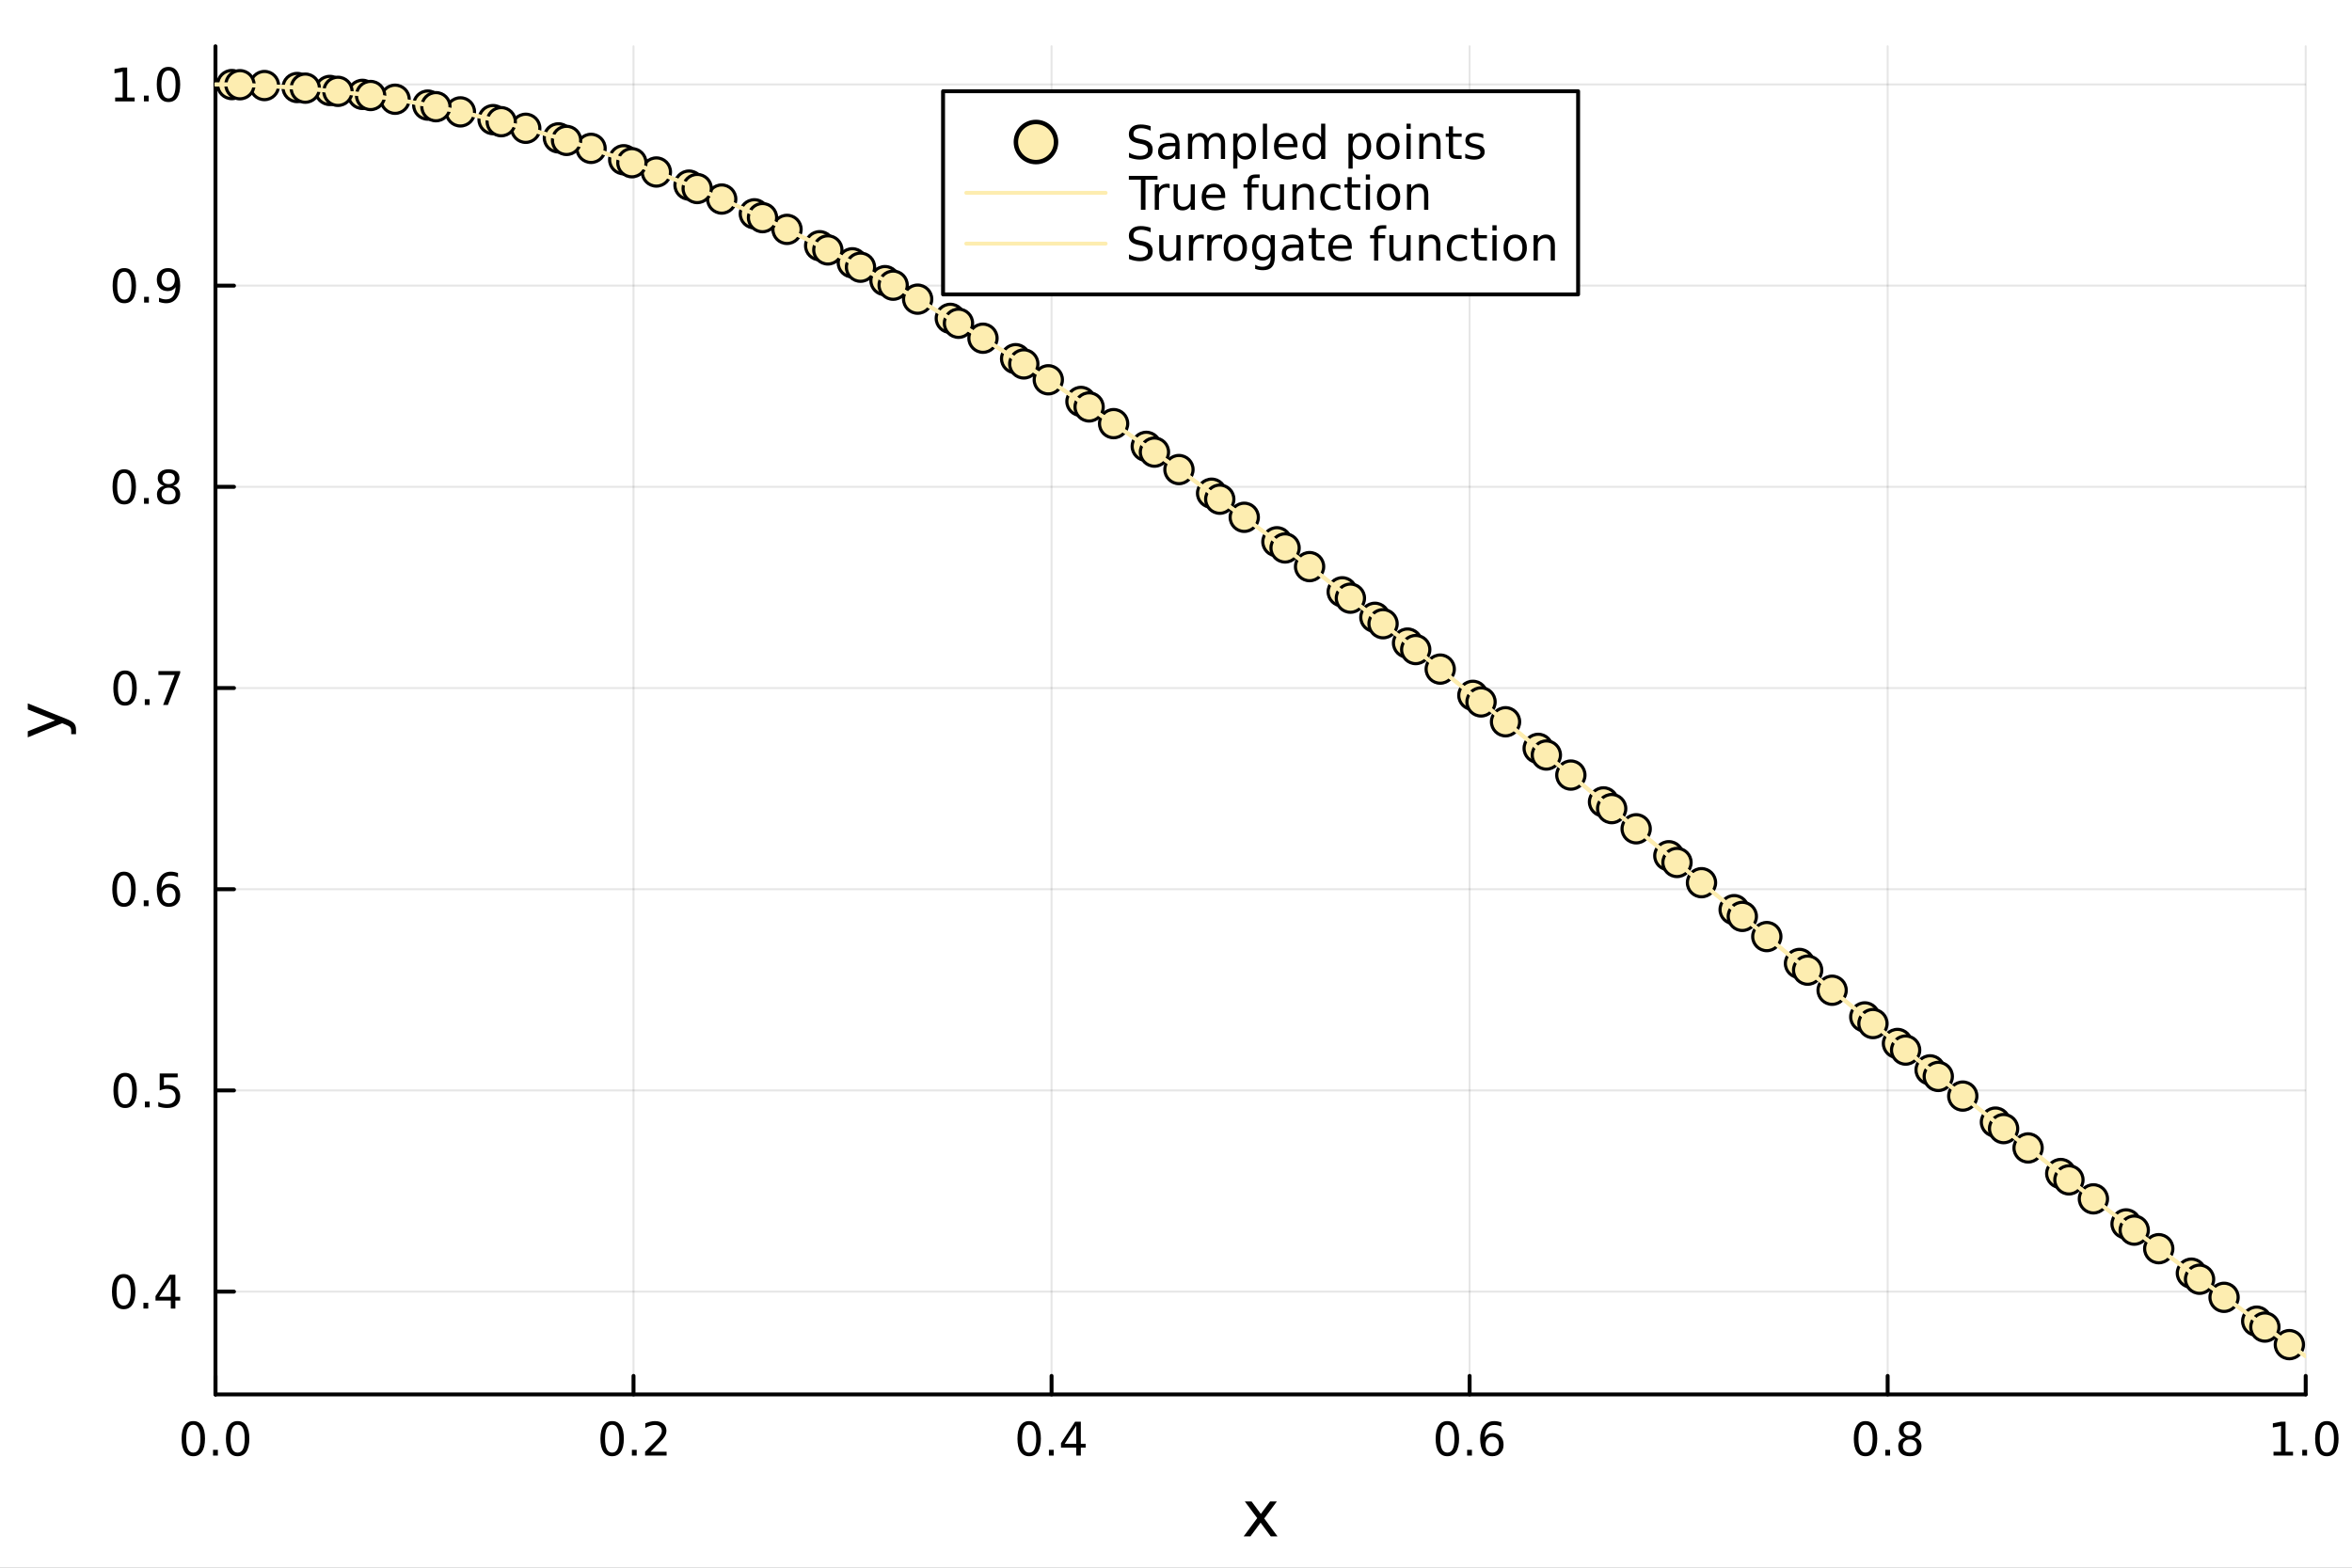<?xml version="1.0" encoding="utf-8"?>
<svg xmlns="http://www.w3.org/2000/svg" xmlns:xlink="http://www.w3.org/1999/xlink" width="600" height="400" viewBox="0 0 2400 1600">
<rect x="0" y="0" width="2400" height="1600" fill="#808080" stroke="none"/>
<defs>
  <clipPath id="clip340">
    <rect x="0" y="0" width="2400" height="1600"/>
  </clipPath>
</defs>
<path clip-path="url(#clip340)" d="M0 1600 L2400 1600 L2400 0 L0 0  Z" fill="#ffffff" fill-rule="evenodd" fill-opacity="1"/>
<defs>
  <clipPath id="clip341">
    <rect x="480" y="0" width="1681" height="1600"/>
  </clipPath>
</defs>
<path clip-path="url(#clip340)" d="M219.866 1423.18 L2352.76 1423.18 L2352.76 47.244 L219.866 47.244  Z" fill="#ffffff" fill-rule="evenodd" fill-opacity="1"/>
<defs>
  <clipPath id="clip342">
    <rect x="219" y="47" width="2134" height="1377"/>
  </clipPath>
</defs>
<polyline clip-path="url(#clip342)" style="stroke:#000000; stroke-linecap:round; stroke-linejoin:round; stroke-width:2; stroke-opacity:0.1; fill:none" points="219.866,1423.18 219.866,47.244 "/>
<polyline clip-path="url(#clip342)" style="stroke:#000000; stroke-linecap:round; stroke-linejoin:round; stroke-width:2; stroke-opacity:0.1; fill:none" points="646.444,1423.18 646.444,47.244 "/>
<polyline clip-path="url(#clip342)" style="stroke:#000000; stroke-linecap:round; stroke-linejoin:round; stroke-width:2; stroke-opacity:0.1; fill:none" points="1073.02,1423.18 1073.02,47.244 "/>
<polyline clip-path="url(#clip342)" style="stroke:#000000; stroke-linecap:round; stroke-linejoin:round; stroke-width:2; stroke-opacity:0.1; fill:none" points="1499.6,1423.18 1499.6,47.244 "/>
<polyline clip-path="url(#clip342)" style="stroke:#000000; stroke-linecap:round; stroke-linejoin:round; stroke-width:2; stroke-opacity:0.1; fill:none" points="1926.18,1423.18 1926.18,47.244 "/>
<polyline clip-path="url(#clip342)" style="stroke:#000000; stroke-linecap:round; stroke-linejoin:round; stroke-width:2; stroke-opacity:0.1; fill:none" points="2352.76,1423.18 2352.76,47.244 "/>
<polyline clip-path="url(#clip342)" style="stroke:#000000; stroke-linecap:round; stroke-linejoin:round; stroke-width:2; stroke-opacity:0.1; fill:none" points="219.866,1318.25 2352.76,1318.25 "/>
<polyline clip-path="url(#clip342)" style="stroke:#000000; stroke-linecap:round; stroke-linejoin:round; stroke-width:2; stroke-opacity:0.1; fill:none" points="219.866,1112.9 2352.76,1112.9 "/>
<polyline clip-path="url(#clip342)" style="stroke:#000000; stroke-linecap:round; stroke-linejoin:round; stroke-width:2; stroke-opacity:0.1; fill:none" points="219.866,907.559 2352.76,907.559 "/>
<polyline clip-path="url(#clip342)" style="stroke:#000000; stroke-linecap:round; stroke-linejoin:round; stroke-width:2; stroke-opacity:0.1; fill:none" points="219.866,702.216 2352.76,702.216 "/>
<polyline clip-path="url(#clip342)" style="stroke:#000000; stroke-linecap:round; stroke-linejoin:round; stroke-width:2; stroke-opacity:0.1; fill:none" points="219.866,496.873 2352.76,496.873 "/>
<polyline clip-path="url(#clip342)" style="stroke:#000000; stroke-linecap:round; stroke-linejoin:round; stroke-width:2; stroke-opacity:0.1; fill:none" points="219.866,291.529 2352.76,291.529 "/>
<polyline clip-path="url(#clip342)" style="stroke:#000000; stroke-linecap:round; stroke-linejoin:round; stroke-width:2; stroke-opacity:0.1; fill:none" points="219.866,86.186 2352.76,86.186 "/>
<polyline clip-path="url(#clip340)" style="stroke:#000000; stroke-linecap:round; stroke-linejoin:round; stroke-width:4; stroke-opacity:1; fill:none" points="219.866,1423.18 2352.76,1423.18 "/>
<polyline clip-path="url(#clip340)" style="stroke:#000000; stroke-linecap:round; stroke-linejoin:round; stroke-width:4; stroke-opacity:1; fill:none" points="219.866,1423.18 219.866,1404.28 "/>
<polyline clip-path="url(#clip340)" style="stroke:#000000; stroke-linecap:round; stroke-linejoin:round; stroke-width:4; stroke-opacity:1; fill:none" points="646.444,1423.18 646.444,1404.28 "/>
<polyline clip-path="url(#clip340)" style="stroke:#000000; stroke-linecap:round; stroke-linejoin:round; stroke-width:4; stroke-opacity:1; fill:none" points="1073.02,1423.18 1073.02,1404.28 "/>
<polyline clip-path="url(#clip340)" style="stroke:#000000; stroke-linecap:round; stroke-linejoin:round; stroke-width:4; stroke-opacity:1; fill:none" points="1499.6,1423.18 1499.6,1404.28 "/>
<polyline clip-path="url(#clip340)" style="stroke:#000000; stroke-linecap:round; stroke-linejoin:round; stroke-width:4; stroke-opacity:1; fill:none" points="1926.18,1423.18 1926.18,1404.28 "/>
<polyline clip-path="url(#clip340)" style="stroke:#000000; stroke-linecap:round; stroke-linejoin:round; stroke-width:4; stroke-opacity:1; fill:none" points="2352.76,1423.18 2352.76,1404.28 "/>
<path clip-path="url(#clip340)" d="M197.251 1454.1 Q193.64 1454.1 191.811 1457.66 Q190.005 1461.2 190.005 1468.33 Q190.005 1475.44 191.811 1479.01 Q193.64 1482.55 197.251 1482.55 Q200.885 1482.55 202.69 1479.01 Q204.519 1475.44 204.519 1468.33 Q204.519 1461.2 202.69 1457.66 Q200.885 1454.1 197.251 1454.1 M197.251 1450.39 Q203.061 1450.39 206.116 1455 Q209.195 1459.58 209.195 1468.33 Q209.195 1477.06 206.116 1481.67 Q203.061 1486.25 197.251 1486.25 Q191.44 1486.25 188.362 1481.67 Q185.306 1477.06 185.306 1468.33 Q185.306 1459.58 188.362 1455 Q191.44 1450.39 197.251 1450.39 Z" fill="#000000" fill-rule="nonzero" fill-opacity="1" /><path clip-path="url(#clip340)" d="M217.413 1479.7 L222.297 1479.7 L222.297 1485.58 L217.413 1485.58 L217.413 1479.7 Z" fill="#000000" fill-rule="nonzero" fill-opacity="1" /><path clip-path="url(#clip340)" d="M242.482 1454.1 Q238.871 1454.1 237.042 1457.66 Q235.237 1461.2 235.237 1468.33 Q235.237 1475.44 237.042 1479.01 Q238.871 1482.55 242.482 1482.55 Q246.116 1482.55 247.922 1479.01 Q249.75 1475.44 249.75 1468.33 Q249.75 1461.2 247.922 1457.66 Q246.116 1454.1 242.482 1454.1 M242.482 1450.39 Q248.292 1450.39 251.348 1455 Q254.426 1459.58 254.426 1468.33 Q254.426 1477.06 251.348 1481.67 Q248.292 1486.25 242.482 1486.25 Q236.672 1486.25 233.593 1481.67 Q230.538 1477.06 230.538 1468.33 Q230.538 1459.58 233.593 1455 Q236.672 1450.39 242.482 1450.39 Z" fill="#000000" fill-rule="nonzero" fill-opacity="1" /><path clip-path="url(#clip340)" d="M624.627 1454.1 Q621.016 1454.1 619.187 1457.66 Q617.382 1461.2 617.382 1468.33 Q617.382 1475.44 619.187 1479.01 Q621.016 1482.55 624.627 1482.55 Q628.261 1482.55 630.067 1479.01 Q631.896 1475.44 631.896 1468.33 Q631.896 1461.2 630.067 1457.66 Q628.261 1454.1 624.627 1454.1 M624.627 1450.39 Q630.437 1450.39 633.493 1455 Q636.572 1459.58 636.572 1468.33 Q636.572 1477.06 633.493 1481.67 Q630.437 1486.25 624.627 1486.25 Q618.817 1486.25 615.738 1481.67 Q612.683 1477.06 612.683 1468.33 Q612.683 1459.58 615.738 1455 Q618.817 1450.39 624.627 1450.39 Z" fill="#000000" fill-rule="nonzero" fill-opacity="1" /><path clip-path="url(#clip340)" d="M644.789 1479.7 L649.673 1479.7 L649.673 1485.58 L644.789 1485.58 L644.789 1479.7 Z" fill="#000000" fill-rule="nonzero" fill-opacity="1" /><path clip-path="url(#clip340)" d="M663.886 1481.64 L680.206 1481.64 L680.206 1485.58 L658.261 1485.58 L658.261 1481.64 Q660.923 1478.89 665.507 1474.26 Q670.113 1469.61 671.294 1468.27 Q673.539 1465.74 674.419 1464.01 Q675.321 1462.25 675.321 1460.56 Q675.321 1457.8 673.377 1456.07 Q671.456 1454.33 668.354 1454.33 Q666.155 1454.33 663.701 1455.09 Q661.271 1455.86 658.493 1457.41 L658.493 1452.69 Q661.317 1451.55 663.77 1450.97 Q666.224 1450.39 668.261 1450.39 Q673.632 1450.39 676.826 1453.08 Q680.02 1455.77 680.02 1460.26 Q680.02 1462.39 679.21 1464.31 Q678.423 1466.2 676.317 1468.8 Q675.738 1469.47 672.636 1472.69 Q669.534 1475.88 663.886 1481.64 Z" fill="#000000" fill-rule="nonzero" fill-opacity="1" /><path clip-path="url(#clip340)" d="M1050.16 1454.1 Q1046.55 1454.1 1044.72 1457.66 Q1042.92 1461.2 1042.92 1468.33 Q1042.92 1475.44 1044.72 1479.01 Q1046.55 1482.55 1050.16 1482.55 Q1053.8 1482.55 1055.6 1479.01 Q1057.43 1475.44 1057.43 1468.33 Q1057.43 1461.2 1055.6 1457.66 Q1053.8 1454.1 1050.16 1454.1 M1050.16 1450.39 Q1055.97 1450.39 1059.03 1455 Q1062.11 1459.58 1062.11 1468.33 Q1062.11 1477.06 1059.03 1481.67 Q1055.97 1486.25 1050.16 1486.25 Q1044.35 1486.25 1041.27 1481.67 Q1038.22 1477.06 1038.22 1468.33 Q1038.22 1459.58 1041.27 1455 Q1044.35 1450.39 1050.16 1450.39 Z" fill="#000000" fill-rule="nonzero" fill-opacity="1" /><path clip-path="url(#clip340)" d="M1070.33 1479.7 L1075.21 1479.7 L1075.21 1485.58 L1070.33 1485.58 L1070.33 1479.7 Z" fill="#000000" fill-rule="nonzero" fill-opacity="1" /><path clip-path="url(#clip340)" d="M1098.24 1455.09 L1086.44 1473.54 L1098.24 1473.54 L1098.24 1455.09 M1097.02 1451.02 L1102.89 1451.02 L1102.89 1473.54 L1107.83 1473.54 L1107.83 1477.43 L1102.89 1477.43 L1102.89 1485.58 L1098.24 1485.58 L1098.24 1477.43 L1082.64 1477.43 L1082.64 1472.92 L1097.02 1451.02 Z" fill="#000000" fill-rule="nonzero" fill-opacity="1" /><path clip-path="url(#clip340)" d="M1476.9 1454.1 Q1473.29 1454.1 1471.46 1457.66 Q1469.66 1461.2 1469.66 1468.33 Q1469.66 1475.44 1471.46 1479.01 Q1473.29 1482.55 1476.9 1482.55 Q1480.54 1482.55 1482.34 1479.01 Q1484.17 1475.44 1484.17 1468.33 Q1484.17 1461.2 1482.34 1457.66 Q1480.54 1454.1 1476.9 1454.1 M1476.9 1450.39 Q1482.71 1450.39 1485.77 1455 Q1488.85 1459.58 1488.85 1468.33 Q1488.85 1477.06 1485.77 1481.67 Q1482.71 1486.25 1476.9 1486.25 Q1471.09 1486.25 1468.01 1481.67 Q1464.96 1477.06 1464.96 1468.33 Q1464.96 1459.58 1468.01 1455 Q1471.09 1450.39 1476.9 1450.39 Z" fill="#000000" fill-rule="nonzero" fill-opacity="1" /><path clip-path="url(#clip340)" d="M1497.07 1479.7 L1501.95 1479.7 L1501.95 1485.58 L1497.07 1485.58 L1497.07 1479.7 Z" fill="#000000" fill-rule="nonzero" fill-opacity="1" /><path clip-path="url(#clip340)" d="M1522.71 1466.44 Q1519.57 1466.44 1517.71 1468.59 Q1515.88 1470.74 1515.88 1474.49 Q1515.88 1478.22 1517.71 1480.39 Q1519.57 1482.55 1522.71 1482.55 Q1525.86 1482.55 1527.69 1480.39 Q1529.54 1478.22 1529.54 1474.49 Q1529.54 1470.74 1527.69 1468.59 Q1525.86 1466.44 1522.71 1466.44 M1532 1451.78 L1532 1456.04 Q1530.24 1455.21 1528.43 1454.77 Q1526.65 1454.33 1524.89 1454.33 Q1520.26 1454.33 1517.81 1457.45 Q1515.38 1460.58 1515.03 1466.9 Q1516.39 1464.89 1518.45 1463.82 Q1520.51 1462.73 1522.99 1462.73 Q1528.2 1462.73 1531.21 1465.9 Q1534.24 1469.05 1534.24 1474.49 Q1534.24 1479.82 1531.09 1483.03 Q1527.94 1486.25 1522.71 1486.25 Q1516.72 1486.25 1513.55 1481.67 Q1510.38 1477.06 1510.38 1468.33 Q1510.38 1460.14 1514.26 1455.28 Q1518.15 1450.39 1524.7 1450.39 Q1526.46 1450.39 1528.25 1450.74 Q1530.05 1451.09 1532 1451.78 Z" fill="#000000" fill-rule="nonzero" fill-opacity="1" /><path clip-path="url(#clip340)" d="M1903.61 1454.1 Q1900 1454.1 1898.17 1457.66 Q1896.36 1461.2 1896.36 1468.33 Q1896.36 1475.44 1898.17 1479.01 Q1900 1482.55 1903.61 1482.55 Q1907.24 1482.55 1909.05 1479.01 Q1910.88 1475.44 1910.88 1468.33 Q1910.88 1461.2 1909.05 1457.66 Q1907.24 1454.1 1903.61 1454.1 M1903.61 1450.39 Q1909.42 1450.39 1912.47 1455 Q1915.55 1459.58 1915.55 1468.33 Q1915.55 1477.06 1912.47 1481.67 Q1909.42 1486.25 1903.61 1486.25 Q1897.8 1486.25 1894.72 1481.67 Q1891.66 1477.06 1891.66 1468.33 Q1891.66 1459.58 1894.72 1455 Q1897.8 1450.39 1903.61 1450.39 Z" fill="#000000" fill-rule="nonzero" fill-opacity="1" /><path clip-path="url(#clip340)" d="M1923.77 1479.7 L1928.65 1479.7 L1928.65 1485.58 L1923.77 1485.58 L1923.77 1479.7 Z" fill="#000000" fill-rule="nonzero" fill-opacity="1" /><path clip-path="url(#clip340)" d="M1948.84 1469.17 Q1945.51 1469.17 1943.59 1470.95 Q1941.69 1472.73 1941.69 1475.86 Q1941.69 1478.98 1943.59 1480.77 Q1945.51 1482.55 1948.84 1482.55 Q1952.17 1482.55 1954.09 1480.77 Q1956.02 1478.96 1956.02 1475.86 Q1956.02 1472.73 1954.09 1470.95 Q1952.2 1469.17 1948.84 1469.17 M1944.16 1467.18 Q1941.15 1466.44 1939.46 1464.38 Q1937.8 1462.32 1937.8 1459.35 Q1937.8 1455.21 1940.74 1452.8 Q1943.7 1450.39 1948.84 1450.39 Q1954 1450.39 1956.94 1452.8 Q1959.88 1455.21 1959.88 1459.35 Q1959.88 1462.32 1958.19 1464.38 Q1956.53 1466.44 1953.54 1467.18 Q1956.92 1467.96 1958.79 1470.26 Q1960.69 1472.55 1960.69 1475.86 Q1960.69 1480.88 1957.61 1483.57 Q1954.56 1486.25 1948.84 1486.25 Q1943.12 1486.25 1940.04 1483.57 Q1936.99 1480.88 1936.99 1475.86 Q1936.99 1472.55 1938.89 1470.26 Q1940.78 1467.96 1944.16 1467.18 M1942.45 1459.79 Q1942.45 1462.48 1944.12 1463.98 Q1945.81 1465.49 1948.84 1465.49 Q1951.85 1465.49 1953.54 1463.98 Q1955.25 1462.48 1955.25 1459.79 Q1955.25 1457.11 1953.54 1455.6 Q1951.85 1454.1 1948.84 1454.1 Q1945.81 1454.1 1944.12 1455.6 Q1942.45 1457.11 1942.45 1459.79 Z" fill="#000000" fill-rule="nonzero" fill-opacity="1" /><path clip-path="url(#clip340)" d="M2319.91 1481.64 L2327.55 1481.64 L2327.55 1455.28 L2319.24 1456.95 L2319.24 1452.69 L2327.5 1451.02 L2332.18 1451.02 L2332.18 1481.64 L2339.82 1481.64 L2339.82 1485.58 L2319.91 1485.58 L2319.91 1481.64 Z" fill="#000000" fill-rule="nonzero" fill-opacity="1" /><path clip-path="url(#clip340)" d="M2349.26 1479.7 L2354.14 1479.7 L2354.14 1485.58 L2349.26 1485.58 L2349.26 1479.7 Z" fill="#000000" fill-rule="nonzero" fill-opacity="1" /><path clip-path="url(#clip340)" d="M2374.33 1454.1 Q2370.72 1454.1 2368.89 1457.66 Q2367.08 1461.2 2367.08 1468.33 Q2367.08 1475.44 2368.89 1479.01 Q2370.72 1482.55 2374.33 1482.55 Q2377.96 1482.55 2379.77 1479.01 Q2381.6 1475.44 2381.6 1468.33 Q2381.6 1461.2 2379.77 1457.66 Q2377.96 1454.1 2374.33 1454.1 M2374.33 1450.39 Q2380.14 1450.39 2383.2 1455 Q2386.27 1459.58 2386.27 1468.33 Q2386.27 1477.06 2383.2 1481.67 Q2380.14 1486.25 2374.33 1486.25 Q2368.52 1486.25 2365.44 1481.67 Q2362.39 1477.06 2362.39 1468.33 Q2362.39 1459.58 2365.44 1455 Q2368.52 1450.39 2374.33 1450.39 Z" fill="#000000" fill-rule="nonzero" fill-opacity="1" /><path clip-path="url(#clip340)" d="M1302.93 1532.4 L1290.04 1549.74 L1303.59 1568.04 L1296.69 1568.04 L1286.31 1554.04 L1275.93 1568.04 L1269.03 1568.04 L1282.87 1549.39 L1270.21 1532.4 L1277.11 1532.4 L1286.57 1545.1 L1296.02 1532.4 L1302.93 1532.4 Z" fill="#000000" fill-rule="nonzero" fill-opacity="1" /><polyline clip-path="url(#clip340)" style="stroke:#000000; stroke-linecap:round; stroke-linejoin:round; stroke-width:4; stroke-opacity:1; fill:none" points="219.866,1423.18 219.866,47.244 "/>
<polyline clip-path="url(#clip340)" style="stroke:#000000; stroke-linecap:round; stroke-linejoin:round; stroke-width:4; stroke-opacity:1; fill:none" points="219.866,1318.25 238.764,1318.25 "/>
<polyline clip-path="url(#clip340)" style="stroke:#000000; stroke-linecap:round; stroke-linejoin:round; stroke-width:4; stroke-opacity:1; fill:none" points="219.866,1112.9 238.764,1112.9 "/>
<polyline clip-path="url(#clip340)" style="stroke:#000000; stroke-linecap:round; stroke-linejoin:round; stroke-width:4; stroke-opacity:1; fill:none" points="219.866,907.559 238.764,907.559 "/>
<polyline clip-path="url(#clip340)" style="stroke:#000000; stroke-linecap:round; stroke-linejoin:round; stroke-width:4; stroke-opacity:1; fill:none" points="219.866,702.216 238.764,702.216 "/>
<polyline clip-path="url(#clip340)" style="stroke:#000000; stroke-linecap:round; stroke-linejoin:round; stroke-width:4; stroke-opacity:1; fill:none" points="219.866,496.873 238.764,496.873 "/>
<polyline clip-path="url(#clip340)" style="stroke:#000000; stroke-linecap:round; stroke-linejoin:round; stroke-width:4; stroke-opacity:1; fill:none" points="219.866,291.529 238.764,291.529 "/>
<polyline clip-path="url(#clip340)" style="stroke:#000000; stroke-linecap:round; stroke-linejoin:round; stroke-width:4; stroke-opacity:1; fill:none" points="219.866,86.186 238.764,86.186 "/>
<path clip-path="url(#clip340)" d="M126.205 1304.04 Q122.593 1304.04 120.765 1307.61 Q118.959 1311.15 118.959 1318.28 Q118.959 1325.39 120.765 1328.95 Q122.593 1332.49 126.205 1332.49 Q129.839 1332.49 131.644 1328.95 Q133.473 1325.39 133.473 1318.28 Q133.473 1311.15 131.644 1307.61 Q129.839 1304.04 126.205 1304.04 M126.205 1300.34 Q132.015 1300.34 135.07 1304.95 Q138.149 1309.53 138.149 1318.28 Q138.149 1327.01 135.07 1331.61 Q132.015 1336.2 126.205 1336.2 Q120.394 1336.2 117.316 1331.61 Q114.26 1327.01 114.26 1318.28 Q114.26 1309.53 117.316 1304.95 Q120.394 1300.34 126.205 1300.34 Z" fill="#000000" fill-rule="nonzero" fill-opacity="1" /><path clip-path="url(#clip340)" d="M146.366 1329.65 L151.251 1329.65 L151.251 1335.53 L146.366 1335.53 L146.366 1329.65 Z" fill="#000000" fill-rule="nonzero" fill-opacity="1" /><path clip-path="url(#clip340)" d="M174.283 1305.04 L162.477 1323.49 L174.283 1323.49 L174.283 1305.04 M173.056 1300.97 L178.936 1300.97 L178.936 1323.49 L183.866 1323.49 L183.866 1327.38 L178.936 1327.38 L178.936 1335.53 L174.283 1335.53 L174.283 1327.38 L158.681 1327.38 L158.681 1322.86 L173.056 1300.97 Z" fill="#000000" fill-rule="nonzero" fill-opacity="1" /><path clip-path="url(#clip340)" d="M127.686 1098.7 Q124.075 1098.7 122.246 1102.27 Q120.441 1105.81 120.441 1112.94 Q120.441 1120.04 122.246 1123.61 Q124.075 1127.15 127.686 1127.15 Q131.32 1127.15 133.126 1123.61 Q134.954 1120.04 134.954 1112.94 Q134.954 1105.81 133.126 1102.27 Q131.32 1098.7 127.686 1098.7 M127.686 1095 Q133.496 1095 136.552 1099.6 Q139.63 1104.19 139.63 1112.94 Q139.63 1121.66 136.552 1126.27 Q133.496 1130.85 127.686 1130.85 Q121.876 1130.85 118.797 1126.27 Q115.742 1121.66 115.742 1112.94 Q115.742 1104.19 118.797 1099.6 Q121.876 1095 127.686 1095 Z" fill="#000000" fill-rule="nonzero" fill-opacity="1" /><path clip-path="url(#clip340)" d="M147.848 1124.3 L152.732 1124.3 L152.732 1130.18 L147.848 1130.18 L147.848 1124.3 Z" fill="#000000" fill-rule="nonzero" fill-opacity="1" /><path clip-path="url(#clip340)" d="M162.964 1095.62 L181.32 1095.62 L181.32 1099.56 L167.246 1099.56 L167.246 1108.03 Q168.264 1107.68 169.283 1107.52 Q170.302 1107.34 171.32 1107.34 Q177.107 1107.34 180.487 1110.51 Q183.866 1113.68 183.866 1119.09 Q183.866 1124.67 180.394 1127.78 Q176.922 1130.85 170.602 1130.85 Q168.427 1130.85 166.158 1130.48 Q163.913 1130.11 161.505 1129.37 L161.505 1124.67 Q163.589 1125.81 165.811 1126.36 Q168.033 1126.92 170.51 1126.92 Q174.514 1126.92 176.852 1124.81 Q179.19 1122.71 179.19 1119.09 Q179.19 1115.48 176.852 1113.38 Q174.514 1111.27 170.51 1111.27 Q168.635 1111.27 166.76 1111.69 Q164.908 1112.1 162.964 1112.98 L162.964 1095.62 Z" fill="#000000" fill-rule="nonzero" fill-opacity="1" /><path clip-path="url(#clip340)" d="M126.529 893.358 Q122.918 893.358 121.089 896.923 Q119.283 900.465 119.283 907.594 Q119.283 914.701 121.089 918.265 Q122.918 921.807 126.529 921.807 Q130.163 921.807 131.968 918.265 Q133.797 914.701 133.797 907.594 Q133.797 900.465 131.968 896.923 Q130.163 893.358 126.529 893.358 M126.529 889.654 Q132.339 889.654 135.394 894.261 Q138.473 898.844 138.473 907.594 Q138.473 916.321 135.394 920.927 Q132.339 925.511 126.529 925.511 Q120.718 925.511 117.64 920.927 Q114.584 916.321 114.584 907.594 Q114.584 898.844 117.64 894.261 Q120.718 889.654 126.529 889.654 Z" fill="#000000" fill-rule="nonzero" fill-opacity="1" /><path clip-path="url(#clip340)" d="M146.691 918.96 L151.575 918.96 L151.575 924.839 L146.691 924.839 L146.691 918.96 Z" fill="#000000" fill-rule="nonzero" fill-opacity="1" /><path clip-path="url(#clip340)" d="M172.339 905.696 Q169.19 905.696 167.339 907.849 Q165.51 910.002 165.51 913.751 Q165.51 917.478 167.339 919.654 Q169.19 921.807 172.339 921.807 Q175.487 921.807 177.315 919.654 Q179.167 917.478 179.167 913.751 Q179.167 910.002 177.315 907.849 Q175.487 905.696 172.339 905.696 M181.621 891.043 L181.621 895.303 Q179.862 894.469 178.056 894.029 Q176.274 893.59 174.514 893.59 Q169.885 893.59 167.431 896.715 Q165.001 899.84 164.653 906.159 Q166.019 904.145 168.079 903.08 Q170.139 901.992 172.616 901.992 Q177.825 901.992 180.834 905.164 Q183.866 908.312 183.866 913.751 Q183.866 919.076 180.718 922.293 Q177.57 925.511 172.339 925.511 Q166.343 925.511 163.172 920.927 Q160.001 916.321 160.001 907.594 Q160.001 899.4 163.89 894.539 Q167.778 889.654 174.329 889.654 Q176.089 889.654 177.871 890.002 Q179.676 890.349 181.621 891.043 Z" fill="#000000" fill-rule="nonzero" fill-opacity="1" /><path clip-path="url(#clip340)" d="M127.593 688.015 Q123.982 688.015 122.154 691.579 Q120.348 695.121 120.348 702.251 Q120.348 709.357 122.154 712.922 Q123.982 716.464 127.593 716.464 Q131.228 716.464 133.033 712.922 Q134.862 709.357 134.862 702.251 Q134.862 695.121 133.033 691.579 Q131.228 688.015 127.593 688.015 M127.593 684.311 Q133.404 684.311 136.459 688.917 Q139.538 693.501 139.538 702.251 Q139.538 710.977 136.459 715.584 Q133.404 720.167 127.593 720.167 Q121.783 720.167 118.705 715.584 Q115.649 710.977 115.649 702.251 Q115.649 693.501 118.705 688.917 Q121.783 684.311 127.593 684.311 Z" fill="#000000" fill-rule="nonzero" fill-opacity="1" /><path clip-path="url(#clip340)" d="M147.755 713.616 L152.64 713.616 L152.64 719.496 L147.755 719.496 L147.755 713.616 Z" fill="#000000" fill-rule="nonzero" fill-opacity="1" /><path clip-path="url(#clip340)" d="M161.644 684.936 L183.866 684.936 L183.866 686.927 L171.32 719.496 L166.436 719.496 L178.241 688.871 L161.644 688.871 L161.644 684.936 Z" fill="#000000" fill-rule="nonzero" fill-opacity="1" /><path clip-path="url(#clip340)" d="M126.783 482.671 Q123.172 482.671 121.343 486.236 Q119.538 489.778 119.538 496.907 Q119.538 504.014 121.343 507.578 Q123.172 511.12 126.783 511.12 Q130.417 511.12 132.223 507.578 Q134.052 504.014 134.052 496.907 Q134.052 489.778 132.223 486.236 Q130.417 482.671 126.783 482.671 M126.783 478.968 Q132.593 478.968 135.649 483.574 Q138.728 488.157 138.728 496.907 Q138.728 505.634 135.649 510.241 Q132.593 514.824 126.783 514.824 Q120.973 514.824 117.894 510.241 Q114.839 505.634 114.839 496.907 Q114.839 488.157 117.894 483.574 Q120.973 478.968 126.783 478.968 Z" fill="#000000" fill-rule="nonzero" fill-opacity="1" /><path clip-path="url(#clip340)" d="M146.945 508.273 L151.829 508.273 L151.829 514.153 L146.945 514.153 L146.945 508.273 Z" fill="#000000" fill-rule="nonzero" fill-opacity="1" /><path clip-path="url(#clip340)" d="M172.014 497.741 Q168.681 497.741 166.76 499.523 Q164.862 501.305 164.862 504.43 Q164.862 507.555 166.76 509.338 Q168.681 511.12 172.014 511.12 Q175.348 511.12 177.269 509.338 Q179.19 507.532 179.19 504.43 Q179.19 501.305 177.269 499.523 Q175.371 497.741 172.014 497.741 M167.339 495.75 Q164.329 495.009 162.64 492.949 Q160.973 490.889 160.973 487.926 Q160.973 483.782 163.913 481.375 Q166.876 478.968 172.014 478.968 Q177.176 478.968 180.116 481.375 Q183.056 483.782 183.056 487.926 Q183.056 490.889 181.366 492.949 Q179.7 495.009 176.714 495.75 Q180.093 496.537 181.968 498.829 Q183.866 501.12 183.866 504.43 Q183.866 509.453 180.788 512.139 Q177.732 514.824 172.014 514.824 Q166.297 514.824 163.218 512.139 Q160.163 509.453 160.163 504.43 Q160.163 501.12 162.061 498.829 Q163.959 496.537 167.339 495.75 M165.626 488.366 Q165.626 491.051 167.292 492.555 Q168.982 494.06 172.014 494.06 Q175.024 494.06 176.714 492.555 Q178.426 491.051 178.426 488.366 Q178.426 485.68 176.714 484.176 Q175.024 482.671 172.014 482.671 Q168.982 482.671 167.292 484.176 Q165.626 485.68 165.626 488.366 Z" fill="#000000" fill-rule="nonzero" fill-opacity="1" /><path clip-path="url(#clip340)" d="M126.876 277.328 Q123.265 277.328 121.436 280.893 Q119.63 284.434 119.63 291.564 Q119.63 298.67 121.436 302.235 Q123.265 305.777 126.876 305.777 Q130.51 305.777 132.316 302.235 Q134.144 298.67 134.144 291.564 Q134.144 284.434 132.316 280.893 Q130.51 277.328 126.876 277.328 M126.876 273.624 Q132.686 273.624 135.742 278.231 Q138.82 282.814 138.82 291.564 Q138.82 300.291 135.742 304.897 Q132.686 309.48 126.876 309.48 Q121.066 309.48 117.987 304.897 Q114.931 300.291 114.931 291.564 Q114.931 282.814 117.987 278.231 Q121.066 273.624 126.876 273.624 Z" fill="#000000" fill-rule="nonzero" fill-opacity="1" /><path clip-path="url(#clip340)" d="M147.038 302.93 L151.922 302.93 L151.922 308.809 L147.038 308.809 L147.038 302.93 Z" fill="#000000" fill-rule="nonzero" fill-opacity="1" /><path clip-path="url(#clip340)" d="M162.246 308.092 L162.246 303.832 Q164.005 304.666 165.811 305.105 Q167.616 305.545 169.352 305.545 Q173.982 305.545 176.413 302.443 Q178.866 299.318 179.214 292.976 Q177.871 294.967 175.811 296.031 Q173.751 297.096 171.251 297.096 Q166.065 297.096 163.033 293.971 Q160.024 290.823 160.024 285.383 Q160.024 280.059 163.172 276.842 Q166.32 273.624 171.552 273.624 Q177.547 273.624 180.695 278.231 Q183.866 282.814 183.866 291.564 Q183.866 299.735 179.977 304.619 Q176.112 309.48 169.561 309.48 Q167.802 309.48 165.996 309.133 Q164.19 308.786 162.246 308.092 M171.552 293.439 Q174.7 293.439 176.528 291.286 Q178.38 289.133 178.38 285.383 Q178.38 281.656 176.528 279.504 Q174.7 277.328 171.552 277.328 Q168.403 277.328 166.552 279.504 Q164.723 281.656 164.723 285.383 Q164.723 289.133 166.552 291.286 Q168.403 293.439 171.552 293.439 Z" fill="#000000" fill-rule="nonzero" fill-opacity="1" /><path clip-path="url(#clip340)" d="M117.501 99.531 L125.14 99.531 L125.14 73.165 L116.83 74.832 L116.83 70.572 L125.093 68.906 L129.769 68.906 L129.769 99.531 L137.408 99.531 L137.408 103.466 L117.501 103.466 L117.501 99.531 Z" fill="#000000" fill-rule="nonzero" fill-opacity="1" /><path clip-path="url(#clip340)" d="M146.853 97.586 L151.737 97.586 L151.737 103.466 L146.853 103.466 L146.853 97.586 Z" fill="#000000" fill-rule="nonzero" fill-opacity="1" /><path clip-path="url(#clip340)" d="M171.922 71.984 Q168.311 71.984 166.482 75.549 Q164.677 79.091 164.677 86.22 Q164.677 93.327 166.482 96.892 Q168.311 100.433 171.922 100.433 Q175.556 100.433 177.362 96.892 Q179.19 93.327 179.19 86.22 Q179.19 79.091 177.362 75.549 Q175.556 71.984 171.922 71.984 M171.922 68.281 Q177.732 68.281 180.788 72.887 Q183.866 77.47 183.866 86.22 Q183.866 94.947 180.788 99.554 Q177.732 104.137 171.922 104.137 Q166.112 104.137 163.033 99.554 Q159.978 94.947 159.978 86.22 Q159.978 77.47 163.033 72.887 Q166.112 68.281 171.922 68.281 Z" fill="#000000" fill-rule="nonzero" fill-opacity="1" /><path clip-path="url(#clip340)" d="M67.314 733.525 Q73.68 736.008 75.622 738.363 Q77.563 740.718 77.563 744.665 L77.563 749.344 L72.662 749.344 L72.662 745.906 Q72.662 743.487 71.516 742.151 Q70.37 740.814 66.105 739.191 L63.431 738.14 L28.356 752.559 L28.356 746.352 L56.238 735.212 L28.356 724.072 L28.356 717.865 L67.314 733.525 Z" fill="#000000" fill-rule="nonzero" fill-opacity="1" /><circle clip-path="url(#clip342)" cx="269.856" cy="87.313" r="14.4" fill="#fdedb0" fill-rule="evenodd" fill-opacity="1" stroke="#000000" stroke-opacity="1" stroke-width="3.2"/>
<circle clip-path="url(#clip342)" cx="1336.3" cy="578.307" r="14.4" fill="#fdedb0" fill-rule="evenodd" fill-opacity="1" stroke="#000000" stroke-opacity="1" stroke-width="3.2"/>
<circle clip-path="url(#clip342)" cx="1869.52" cy="1010.65" r="14.4" fill="#fdedb0" fill-rule="evenodd" fill-opacity="1" stroke="#000000" stroke-opacity="1" stroke-width="3.2"/>
<circle clip-path="url(#clip342)" cx="803.078" cy="234.118" r="14.4" fill="#fdedb0" fill-rule="evenodd" fill-opacity="1" stroke="#000000" stroke-opacity="1" stroke-width="3.2"/>
<circle clip-path="url(#clip342)" cx="1069.69" cy="387.614" r="14.4" fill="#fdedb0" fill-rule="evenodd" fill-opacity="1" stroke="#000000" stroke-opacity="1" stroke-width="3.2"/>
<circle clip-path="url(#clip342)" cx="2136.13" cy="1223.56" r="14.4" fill="#fdedb0" fill-rule="evenodd" fill-opacity="1" stroke="#000000" stroke-opacity="1" stroke-width="3.2"/>
<circle clip-path="url(#clip342)" cx="1602.91" cy="791.053" r="14.4" fill="#fdedb0" fill-rule="evenodd" fill-opacity="1" stroke="#000000" stroke-opacity="1" stroke-width="3.2"/>
<circle clip-path="url(#clip342)" cx="536.467" cy="130.936" r="14.4" fill="#fdedb0" fill-rule="evenodd" fill-opacity="1" stroke="#000000" stroke-opacity="1" stroke-width="3.2"/>
<circle clip-path="url(#clip342)" cx="669.773" cy="175.55" r="14.4" fill="#fdedb0" fill-rule="evenodd" fill-opacity="1" stroke="#000000" stroke-opacity="1" stroke-width="3.2"/>
<circle clip-path="url(#clip342)" cx="1736.22" cy="900.896" r="14.4" fill="#fdedb0" fill-rule="evenodd" fill-opacity="1" stroke="#000000" stroke-opacity="1" stroke-width="3.2"/>
<circle clip-path="url(#clip342)" cx="2269.44" cy="1324.07" r="14.4" fill="#fdedb0" fill-rule="evenodd" fill-opacity="1" stroke="#000000" stroke-opacity="1" stroke-width="3.2"/>
<circle clip-path="url(#clip342)" cx="1203" cy="479.234" r="14.4" fill="#fdedb0" fill-rule="evenodd" fill-opacity="1" stroke="#000000" stroke-opacity="1" stroke-width="3.2"/>
<circle clip-path="url(#clip342)" cx="936.384" cy="305.326" r="14.4" fill="#fdedb0" fill-rule="evenodd" fill-opacity="1" stroke="#000000" stroke-opacity="1" stroke-width="3.2"/>
<circle clip-path="url(#clip342)" cx="2002.83" cy="1118.68" r="14.4" fill="#fdedb0" fill-rule="evenodd" fill-opacity="1" stroke="#000000" stroke-opacity="1" stroke-width="3.2"/>
<circle clip-path="url(#clip342)" cx="1469.61" cy="682.895" r="14.4" fill="#fdedb0" fill-rule="evenodd" fill-opacity="1" stroke="#000000" stroke-opacity="1" stroke-width="3.2"/>
<circle clip-path="url(#clip342)" cx="403.161" cy="101.295" r="14.4" fill="#fdedb0" fill-rule="evenodd" fill-opacity="1" stroke="#000000" stroke-opacity="1" stroke-width="3.2"/>
<circle clip-path="url(#clip342)" cx="469.814" cy="114.193" r="14.4" fill="#fdedb0" fill-rule="evenodd" fill-opacity="1" stroke="#000000" stroke-opacity="1" stroke-width="3.2"/>
<circle clip-path="url(#clip342)" cx="1536.26" cy="736.647" r="14.4" fill="#fdedb0" fill-rule="evenodd" fill-opacity="1" stroke="#000000" stroke-opacity="1" stroke-width="3.2"/>
<circle clip-path="url(#clip342)" cx="2069.48" cy="1171.6" r="14.4" fill="#fdedb0" fill-rule="evenodd" fill-opacity="1" stroke="#000000" stroke-opacity="1" stroke-width="3.2"/>
<circle clip-path="url(#clip342)" cx="1003.04" cy="345.191" r="14.4" fill="#fdedb0" fill-rule="evenodd" fill-opacity="1" stroke="#000000" stroke-opacity="1" stroke-width="3.2"/>
<circle clip-path="url(#clip342)" cx="1269.65" cy="527.959" r="14.4" fill="#fdedb0" fill-rule="evenodd" fill-opacity="1" stroke="#000000" stroke-opacity="1" stroke-width="3.2"/>
<circle clip-path="url(#clip342)" cx="2336.09" cy="1372.35" r="14.4" fill="#fdedb0" fill-rule="evenodd" fill-opacity="1" stroke="#000000" stroke-opacity="1" stroke-width="3.2"/>
<circle clip-path="url(#clip342)" cx="1802.87" cy="955.889" r="14.4" fill="#fdedb0" fill-rule="evenodd" fill-opacity="1" stroke="#000000" stroke-opacity="1" stroke-width="3.2"/>
<circle clip-path="url(#clip342)" cx="736.425" cy="203.165" r="14.4" fill="#fdedb0" fill-rule="evenodd" fill-opacity="1" stroke="#000000" stroke-opacity="1" stroke-width="3.2"/>
<circle clip-path="url(#clip342)" cx="603.12" cy="151.427" r="14.4" fill="#fdedb0" fill-rule="evenodd" fill-opacity="1" stroke="#000000" stroke-opacity="1" stroke-width="3.2"/>
<circle clip-path="url(#clip342)" cx="1669.56" cy="845.878" r="14.4" fill="#fdedb0" fill-rule="evenodd" fill-opacity="1" stroke="#000000" stroke-opacity="1" stroke-width="3.2"/>
<circle clip-path="url(#clip342)" cx="2202.79" cy="1274.43" r="14.4" fill="#fdedb0" fill-rule="evenodd" fill-opacity="1" stroke="#000000" stroke-opacity="1" stroke-width="3.2"/>
<circle clip-path="url(#clip342)" cx="1136.34" cy="432.373" r="14.4" fill="#fdedb0" fill-rule="evenodd" fill-opacity="1" stroke="#000000" stroke-opacity="1" stroke-width="3.2"/>
<circle clip-path="url(#clip342)" cx="869.731" cy="268.234" r="14.4" fill="#fdedb0" fill-rule="evenodd" fill-opacity="1" stroke="#000000" stroke-opacity="1" stroke-width="3.2"/>
<circle clip-path="url(#clip342)" cx="1936.18" cy="1064.97" r="14.4" fill="#fdedb0" fill-rule="evenodd" fill-opacity="1" stroke="#000000" stroke-opacity="1" stroke-width="3.2"/>
<circle clip-path="url(#clip342)" cx="1402.95" cy="630.034" r="14.4" fill="#fdedb0" fill-rule="evenodd" fill-opacity="1" stroke="#000000" stroke-opacity="1" stroke-width="3.2"/>
<circle clip-path="url(#clip342)" cx="336.509" cy="92.318" r="14.4" fill="#fdedb0" fill-rule="evenodd" fill-opacity="1" stroke="#000000" stroke-opacity="1" stroke-width="3.2"/>
<circle clip-path="url(#clip342)" cx="303.182" cy="89.317" r="14.4" fill="#fdedb0" fill-rule="evenodd" fill-opacity="1" stroke="#000000" stroke-opacity="1" stroke-width="3.2"/>
<circle clip-path="url(#clip342)" cx="1369.63" cy="604.014" r="14.4" fill="#fdedb0" fill-rule="evenodd" fill-opacity="1" stroke="#000000" stroke-opacity="1" stroke-width="3.2"/>
<circle clip-path="url(#clip342)" cx="1902.85" cy="1037.88" r="14.4" fill="#fdedb0" fill-rule="evenodd" fill-opacity="1" stroke="#000000" stroke-opacity="1" stroke-width="3.2"/>
<circle clip-path="url(#clip342)" cx="836.405" cy="250.792" r="14.4" fill="#fdedb0" fill-rule="evenodd" fill-opacity="1" stroke="#000000" stroke-opacity="1" stroke-width="3.2"/>
<circle clip-path="url(#clip342)" cx="1103.02" cy="409.716" r="14.4" fill="#fdedb0" fill-rule="evenodd" fill-opacity="1" stroke="#000000" stroke-opacity="1" stroke-width="3.2"/>
<circle clip-path="url(#clip342)" cx="2169.46" cy="1249.14" r="14.4" fill="#fdedb0" fill-rule="evenodd" fill-opacity="1" stroke="#000000" stroke-opacity="1" stroke-width="3.2"/>
<circle clip-path="url(#clip342)" cx="1636.24" cy="818.428" r="14.4" fill="#fdedb0" fill-rule="evenodd" fill-opacity="1" stroke="#000000" stroke-opacity="1" stroke-width="3.2"/>
<circle clip-path="url(#clip342)" cx="569.793" cy="140.72" r="14.4" fill="#fdedb0" fill-rule="evenodd" fill-opacity="1" stroke="#000000" stroke-opacity="1" stroke-width="3.2"/>
<circle clip-path="url(#clip342)" cx="703.099" cy="188.93" r="14.4" fill="#fdedb0" fill-rule="evenodd" fill-opacity="1" stroke="#000000" stroke-opacity="1" stroke-width="3.2"/>
<circle clip-path="url(#clip342)" cx="1769.54" cy="928.409" r="14.4" fill="#fdedb0" fill-rule="evenodd" fill-opacity="1" stroke="#000000" stroke-opacity="1" stroke-width="3.2"/>
<circle clip-path="url(#clip342)" cx="2302.77" cy="1348.39" r="14.4" fill="#fdedb0" fill-rule="evenodd" fill-opacity="1" stroke="#000000" stroke-opacity="1" stroke-width="3.2"/>
<circle clip-path="url(#clip342)" cx="1236.32" cy="503.378" r="14.4" fill="#fdedb0" fill-rule="evenodd" fill-opacity="1" stroke="#000000" stroke-opacity="1" stroke-width="3.2"/>
<circle clip-path="url(#clip342)" cx="969.71" cy="324.925" r="14.4" fill="#fdedb0" fill-rule="evenodd" fill-opacity="1" stroke="#000000" stroke-opacity="1" stroke-width="3.2"/>
<circle clip-path="url(#clip342)" cx="2036.16" cy="1145.25" r="14.4" fill="#fdedb0" fill-rule="evenodd" fill-opacity="1" stroke="#000000" stroke-opacity="1" stroke-width="3.2"/>
<circle clip-path="url(#clip342)" cx="1502.93" cy="709.675" r="14.4" fill="#fdedb0" fill-rule="evenodd" fill-opacity="1" stroke="#000000" stroke-opacity="1" stroke-width="3.2"/>
<circle clip-path="url(#clip342)" cx="436.488" cy="107.258" r="14.4" fill="#fdedb0" fill-rule="evenodd" fill-opacity="1" stroke="#000000" stroke-opacity="1" stroke-width="3.2"/>
<circle clip-path="url(#clip342)" cx="369.835" cy="96.312" r="14.4" fill="#fdedb0" fill-rule="evenodd" fill-opacity="1" stroke="#000000" stroke-opacity="1" stroke-width="3.2"/>
<circle clip-path="url(#clip342)" cx="1436.28" cy="656.338" r="14.4" fill="#fdedb0" fill-rule="evenodd" fill-opacity="1" stroke="#000000" stroke-opacity="1" stroke-width="3.2"/>
<circle clip-path="url(#clip342)" cx="1969.5" cy="1091.92" r="14.4" fill="#fdedb0" fill-rule="evenodd" fill-opacity="1" stroke="#000000" stroke-opacity="1" stroke-width="3.2"/>
<circle clip-path="url(#clip342)" cx="903.057" cy="286.421" r="14.4" fill="#fdedb0" fill-rule="evenodd" fill-opacity="1" stroke="#000000" stroke-opacity="1" stroke-width="3.2"/>
<circle clip-path="url(#clip342)" cx="1169.67" cy="455.555" r="14.4" fill="#fdedb0" fill-rule="evenodd" fill-opacity="1" stroke="#000000" stroke-opacity="1" stroke-width="3.2"/>
<circle clip-path="url(#clip342)" cx="2236.11" cy="1299.41" r="14.4" fill="#fdedb0" fill-rule="evenodd" fill-opacity="1" stroke="#000000" stroke-opacity="1" stroke-width="3.2"/>
<circle clip-path="url(#clip342)" cx="1702.89" cy="873.377" r="14.4" fill="#fdedb0" fill-rule="evenodd" fill-opacity="1" stroke="#000000" stroke-opacity="1" stroke-width="3.2"/>
<circle clip-path="url(#clip342)" cx="636.446" cy="163.043" r="14.4" fill="#fdedb0" fill-rule="evenodd" fill-opacity="1" stroke="#000000" stroke-opacity="1" stroke-width="3.2"/>
<circle clip-path="url(#clip342)" cx="503.141" cy="122.089" r="14.4" fill="#fdedb0" fill-rule="evenodd" fill-opacity="1" stroke="#000000" stroke-opacity="1" stroke-width="3.2"/>
<circle clip-path="url(#clip342)" cx="1569.59" cy="763.783" r="14.4" fill="#fdedb0" fill-rule="evenodd" fill-opacity="1" stroke="#000000" stroke-opacity="1" stroke-width="3.2"/>
<circle clip-path="url(#clip342)" cx="2102.81" cy="1197.71" r="14.4" fill="#fdedb0" fill-rule="evenodd" fill-opacity="1" stroke="#000000" stroke-opacity="1" stroke-width="3.2"/>
<circle clip-path="url(#clip342)" cx="1036.36" cy="366.096" r="14.4" fill="#fdedb0" fill-rule="evenodd" fill-opacity="1" stroke="#000000" stroke-opacity="1" stroke-width="3.2"/>
<circle clip-path="url(#clip342)" cx="769.752" cy="218.235" r="14.4" fill="#fdedb0" fill-rule="evenodd" fill-opacity="1" stroke="#000000" stroke-opacity="1" stroke-width="3.2"/>
<circle clip-path="url(#clip342)" cx="1836.2" cy="983.31" r="14.4" fill="#fdedb0" fill-rule="evenodd" fill-opacity="1" stroke="#000000" stroke-opacity="1" stroke-width="3.2"/>
<circle clip-path="url(#clip342)" cx="1302.97" cy="552.946" r="14.4" fill="#fdedb0" fill-rule="evenodd" fill-opacity="1" stroke="#000000" stroke-opacity="1" stroke-width="3.2"/>
<circle clip-path="url(#clip342)" cx="236.529" cy="86.311" r="14.4" fill="#fdedb0" fill-rule="evenodd" fill-opacity="1" stroke="#000000" stroke-opacity="1" stroke-width="3.2"/>
<circle clip-path="url(#clip342)" cx="244.861" cy="86.468" r="14.4" fill="#fdedb0" fill-rule="evenodd" fill-opacity="1" stroke="#000000" stroke-opacity="1" stroke-width="3.2"/>
<circle clip-path="url(#clip342)" cx="1311.31" cy="559.252" r="14.4" fill="#fdedb0" fill-rule="evenodd" fill-opacity="1" stroke="#000000" stroke-opacity="1" stroke-width="3.2"/>
<circle clip-path="url(#clip342)" cx="1844.53" cy="990.153" r="14.4" fill="#fdedb0" fill-rule="evenodd" fill-opacity="1" stroke="#000000" stroke-opacity="1" stroke-width="3.2"/>
<circle clip-path="url(#clip342)" cx="778.083" cy="222.13" r="14.4" fill="#fdedb0" fill-rule="evenodd" fill-opacity="1" stroke="#000000" stroke-opacity="1" stroke-width="3.2"/>
<circle clip-path="url(#clip342)" cx="1044.69" cy="371.42" r="14.4" fill="#fdedb0" fill-rule="evenodd" fill-opacity="1" stroke="#000000" stroke-opacity="1" stroke-width="3.2"/>
<circle clip-path="url(#clip342)" cx="2111.14" cy="1204.2" r="14.4" fill="#fdedb0" fill-rule="evenodd" fill-opacity="1" stroke="#000000" stroke-opacity="1" stroke-width="3.2"/>
<circle clip-path="url(#clip342)" cx="1577.92" cy="770.589" r="14.4" fill="#fdedb0" fill-rule="evenodd" fill-opacity="1" stroke="#000000" stroke-opacity="1" stroke-width="3.2"/>
<circle clip-path="url(#clip342)" cx="511.472" cy="124.212" r="14.4" fill="#fdedb0" fill-rule="evenodd" fill-opacity="1" stroke="#000000" stroke-opacity="1" stroke-width="3.2"/>
<circle clip-path="url(#clip342)" cx="644.778" cy="166.087" r="14.4" fill="#fdedb0" fill-rule="evenodd" fill-opacity="1" stroke="#000000" stroke-opacity="1" stroke-width="3.2"/>
<circle clip-path="url(#clip342)" cx="1711.22" cy="880.256" r="14.4" fill="#fdedb0" fill-rule="evenodd" fill-opacity="1" stroke="#000000" stroke-opacity="1" stroke-width="3.2"/>
<circle clip-path="url(#clip342)" cx="2244.45" cy="1305.6" r="14.4" fill="#fdedb0" fill-rule="evenodd" fill-opacity="1" stroke="#000000" stroke-opacity="1" stroke-width="3.2"/>
<circle clip-path="url(#clip342)" cx="1178" cy="461.429" r="14.4" fill="#fdedb0" fill-rule="evenodd" fill-opacity="1" stroke="#000000" stroke-opacity="1" stroke-width="3.2"/>
<circle clip-path="url(#clip342)" cx="911.389" cy="291.08" r="14.4" fill="#fdedb0" fill-rule="evenodd" fill-opacity="1" stroke="#000000" stroke-opacity="1" stroke-width="3.2"/>
<circle clip-path="url(#clip342)" cx="1977.83" cy="1098.62" r="14.4" fill="#fdedb0" fill-rule="evenodd" fill-opacity="1" stroke="#000000" stroke-opacity="1" stroke-width="3.2"/>
<circle clip-path="url(#clip342)" cx="1444.61" cy="662.955" r="14.4" fill="#fdedb0" fill-rule="evenodd" fill-opacity="1" stroke="#000000" stroke-opacity="1" stroke-width="3.2"/>
<circle clip-path="url(#clip342)" cx="378.167" cy="97.466" r="14.4" fill="#fdedb0" fill-rule="evenodd" fill-opacity="1" stroke="#000000" stroke-opacity="1" stroke-width="3.2"/>
<circle clip-path="url(#clip342)" cx="444.819" cy="108.901" r="14.4" fill="#fdedb0" fill-rule="evenodd" fill-opacity="1" stroke="#000000" stroke-opacity="1" stroke-width="3.2"/>
<circle clip-path="url(#clip342)" cx="1511.26" cy="716.401" r="14.4" fill="#fdedb0" fill-rule="evenodd" fill-opacity="1" stroke="#000000" stroke-opacity="1" stroke-width="3.2"/>
<circle clip-path="url(#clip342)" cx="2044.49" cy="1151.86" r="14.4" fill="#fdedb0" fill-rule="evenodd" fill-opacity="1" stroke="#000000" stroke-opacity="1" stroke-width="3.2"/>
<circle clip-path="url(#clip342)" cx="978.042" cy="329.93" r="14.4" fill="#fdedb0" fill-rule="evenodd" fill-opacity="1" stroke="#000000" stroke-opacity="1" stroke-width="3.2"/>
<circle clip-path="url(#clip342)" cx="1244.65" cy="509.484" r="14.4" fill="#fdedb0" fill-rule="evenodd" fill-opacity="1" stroke="#000000" stroke-opacity="1" stroke-width="3.2"/>
<circle clip-path="url(#clip342)" cx="2311.1" cy="1354.41" r="14.4" fill="#fdedb0" fill-rule="evenodd" fill-opacity="1" stroke="#000000" stroke-opacity="1" stroke-width="3.2"/>
<circle clip-path="url(#clip342)" cx="1777.88" cy="935.283" r="14.4" fill="#fdedb0" fill-rule="evenodd" fill-opacity="1" stroke="#000000" stroke-opacity="1" stroke-width="3.2"/>
<circle clip-path="url(#clip342)" cx="711.431" cy="192.41" r="14.4" fill="#fdedb0" fill-rule="evenodd" fill-opacity="1" stroke="#000000" stroke-opacity="1" stroke-width="3.2"/>
<circle clip-path="url(#clip342)" cx="578.125" cy="143.311" r="14.4" fill="#fdedb0" fill-rule="evenodd" fill-opacity="1" stroke="#000000" stroke-opacity="1" stroke-width="3.2"/>
<circle clip-path="url(#clip342)" cx="1644.57" cy="825.284" r="14.4" fill="#fdedb0" fill-rule="evenodd" fill-opacity="1" stroke="#000000" stroke-opacity="1" stroke-width="3.2"/>
<circle clip-path="url(#clip342)" cx="2177.79" cy="1255.49" r="14.4" fill="#fdedb0" fill-rule="evenodd" fill-opacity="1" stroke="#000000" stroke-opacity="1" stroke-width="3.2"/>
<circle clip-path="url(#clip342)" cx="1111.35" cy="415.329" r="14.4" fill="#fdedb0" fill-rule="evenodd" fill-opacity="1" stroke="#000000" stroke-opacity="1" stroke-width="3.2"/>
<circle clip-path="url(#clip342)" cx="844.736" cy="255.081" r="14.4" fill="#fdedb0" fill-rule="evenodd" fill-opacity="1" stroke="#000000" stroke-opacity="1" stroke-width="3.2"/>
<circle clip-path="url(#clip342)" cx="1911.18" cy="1044.66" r="14.4" fill="#fdedb0" fill-rule="evenodd" fill-opacity="1" stroke="#000000" stroke-opacity="1" stroke-width="3.2"/>
<circle clip-path="url(#clip342)" cx="1377.96" cy="610.491" r="14.4" fill="#fdedb0" fill-rule="evenodd" fill-opacity="1" stroke="#000000" stroke-opacity="1" stroke-width="3.2"/>
<circle clip-path="url(#clip342)" cx="311.514" cy="89.974" r="14.4" fill="#fdedb0" fill-rule="evenodd" fill-opacity="1" stroke="#000000" stroke-opacity="1" stroke-width="3.2"/>
<circle clip-path="url(#clip342)" cx="344.84" cy="93.224" r="14.4" fill="#fdedb0" fill-rule="evenodd" fill-opacity="1" stroke="#000000" stroke-opacity="1" stroke-width="3.2"/>
<circle clip-path="url(#clip342)" cx="1411.29" cy="636.585" r="14.4" fill="#fdedb0" fill-rule="evenodd" fill-opacity="1" stroke="#000000" stroke-opacity="1" stroke-width="3.2"/>
<circle clip-path="url(#clip342)" cx="1944.51" cy="1071.72" r="14.4" fill="#fdedb0" fill-rule="evenodd" fill-opacity="1" stroke="#000000" stroke-opacity="1" stroke-width="3.2"/>
<circle clip-path="url(#clip342)" cx="878.063" cy="272.712" r="14.4" fill="#fdedb0" fill-rule="evenodd" fill-opacity="1" stroke="#000000" stroke-opacity="1" stroke-width="3.2"/>
<polyline clip-path="url(#clip342)" style="stroke:#fdedb0; stroke-linecap:round; stroke-linejoin:round; stroke-width:4; stroke-opacity:1; fill:none" points="219.866,86.186 230.876,86.24 241.886,86.404 306.368,89.56 370.851,96.45 400.848,100.917 430.845,106.18 471.053,114.469 511.26,124.157 544.484,133.204 577.708,143.18 608.603,153.276 639.498,164.151 678.282,178.884 717.065,194.793 751.854,210.039 786.644,226.185 826.465,245.737 866.285,266.396 896.052,282.537 925.818,299.256 1001.96,344.526 1071.46,388.772 1150.55,442.194 1213.25,486.616 1291.15,544.035 1350.81,589.455 1434.91,655.254 1497.76,705.508 1569.24,763.502 1640.03,821.546 1717.91,885.775 1777.39,934.884 1852.46,996.66 1921.88,1053.37 1993.49,1111.2 2066.06,1168.91 2141.85,1227.97 2201.55,1273.49 2337.5,1373.36 2352.76,1384.2 "/>
<polyline clip-path="url(#clip342)" style="stroke:#fdedb0; stroke-linecap:round; stroke-linejoin:round; stroke-width:4; stroke-opacity:1; fill:none" points="219.866,86.222 230.876,86.245 241.886,86.401 306.368,89.561 370.851,96.447 400.848,100.92 430.845,106.182 471.053,114.465 511.26,124.157 544.484,133.205 577.708,143.178 608.603,153.276 639.498,164.153 678.282,178.884 717.065,194.792 751.854,210.038 786.644,226.184 826.465,245.737 866.285,266.397 896.052,282.537 925.818,299.255 1001.96,344.527 1071.46,388.77 1150.55,442.196 1213.25,486.617 1291.15,544.035 1350.81,589.455 1434.91,655.253 1497.76,705.511 1569.24,763.501 1640.03,821.546 1717.91,885.774 1777.39,934.883 1852.46,996.662 1921.88,1053.37 1993.49,1111.2 2066.06,1168.91 2141.85,1227.97 2201.55,1273.49 2337.5,1373.37 2352.76,1384.24 "/>
<path clip-path="url(#clip340)" d="M962.307 300.469 L1610.32 300.469 L1610.32 93.109 L962.307 93.109  Z" fill="#ffffff" fill-rule="evenodd" fill-opacity="1"/>
<polyline clip-path="url(#clip340)" style="stroke:#000000; stroke-linecap:round; stroke-linejoin:round; stroke-width:4; stroke-opacity:1; fill:none" points="962.307,300.469 1610.32,300.469 1610.32,93.109 962.307,93.109 962.307,300.469 "/>
<circle clip-path="url(#clip340)" cx="1057.1" cy="144.949" r="20.48" fill="#fdedb0" fill-rule="evenodd" fill-opacity="1" stroke="#000000" stroke-opacity="1" stroke-width="4.551"/>
<path clip-path="url(#clip340)" d="M1174.14 128.803 L1174.14 133.363 Q1171.48 132.09 1169.12 131.465 Q1166.76 130.84 1164.56 130.84 Q1160.74 130.84 1158.66 132.321 Q1156.6 133.803 1156.6 136.534 Q1156.6 138.826 1157.96 140.007 Q1159.35 141.164 1163.19 141.882 L1166.02 142.46 Q1171.25 143.456 1173.73 145.979 Q1176.23 148.479 1176.23 152.692 Q1176.23 157.715 1172.85 160.307 Q1169.49 162.9 1162.98 162.9 Q1160.53 162.9 1157.75 162.344 Q1155 161.789 1152.04 160.701 L1152.04 155.886 Q1154.88 157.483 1157.61 158.293 Q1160.35 159.104 1162.98 159.104 Q1166.99 159.104 1169.17 157.53 Q1171.34 155.956 1171.34 153.039 Q1171.34 150.493 1169.77 149.057 Q1168.22 147.622 1164.65 146.905 L1161.8 146.349 Q1156.57 145.307 1154.23 143.085 Q1151.9 140.863 1151.9 136.905 Q1151.9 132.321 1155.11 129.682 Q1158.36 127.044 1164.03 127.044 Q1166.46 127.044 1168.98 127.483 Q1171.5 127.923 1174.14 128.803 Z" fill="#000000" fill-rule="nonzero" fill-opacity="1" /><path clip-path="url(#clip340)" d="M1195.11 149.196 Q1189.95 149.196 1187.96 150.377 Q1185.97 151.557 1185.97 154.405 Q1185.97 156.673 1187.45 158.016 Q1188.96 159.335 1191.53 159.335 Q1195.07 159.335 1197.2 156.835 Q1199.35 154.312 1199.35 150.145 L1199.35 149.196 L1195.11 149.196 M1203.61 147.437 L1203.61 162.229 L1199.35 162.229 L1199.35 158.293 Q1197.89 160.655 1195.72 161.789 Q1193.54 162.9 1190.39 162.9 Q1186.41 162.9 1184.05 160.678 Q1181.71 158.432 1181.71 154.682 Q1181.71 150.307 1184.63 148.085 Q1187.57 145.863 1193.38 145.863 L1199.35 145.863 L1199.35 145.446 Q1199.35 142.507 1197.41 140.909 Q1195.48 139.289 1191.99 139.289 Q1189.77 139.289 1187.66 139.821 Q1185.55 140.354 1183.61 141.419 L1183.61 137.483 Q1185.95 136.581 1188.15 136.141 Q1190.35 135.678 1192.43 135.678 Q1198.05 135.678 1200.83 138.594 Q1203.61 141.511 1203.61 147.437 Z" fill="#000000" fill-rule="nonzero" fill-opacity="1" /><path clip-path="url(#clip340)" d="M1232.57 141.28 Q1234.16 138.409 1236.39 137.044 Q1238.61 135.678 1241.62 135.678 Q1245.67 135.678 1247.87 138.525 Q1250.07 141.349 1250.07 146.581 L1250.07 162.229 L1245.79 162.229 L1245.79 146.719 Q1245.79 142.993 1244.47 141.187 Q1243.15 139.382 1240.44 139.382 Q1237.13 139.382 1235.21 141.581 Q1233.29 143.78 1233.29 147.576 L1233.29 162.229 L1229 162.229 L1229 146.719 Q1229 142.969 1227.68 141.187 Q1226.36 139.382 1223.61 139.382 Q1220.35 139.382 1218.42 141.604 Q1216.5 143.803 1216.5 147.576 L1216.5 162.229 L1212.22 162.229 L1212.22 136.303 L1216.5 136.303 L1216.5 140.331 Q1217.96 137.946 1220 136.812 Q1222.04 135.678 1224.84 135.678 Q1227.66 135.678 1229.63 137.113 Q1231.62 138.548 1232.57 141.28 Z" fill="#000000" fill-rule="nonzero" fill-opacity="1" /><path clip-path="url(#clip340)" d="M1262.68 158.34 L1262.68 172.09 L1258.4 172.09 L1258.4 136.303 L1262.68 136.303 L1262.68 140.238 Q1264.03 137.923 1266.06 136.812 Q1268.12 135.678 1270.97 135.678 Q1275.69 135.678 1278.63 139.428 Q1281.6 143.178 1281.6 149.289 Q1281.6 155.4 1278.63 159.15 Q1275.69 162.9 1270.97 162.9 Q1268.12 162.9 1266.06 161.789 Q1264.03 160.655 1262.68 158.34 M1277.17 149.289 Q1277.17 144.59 1275.23 141.928 Q1273.31 139.243 1269.93 139.243 Q1266.55 139.243 1264.6 141.928 Q1262.68 144.59 1262.68 149.289 Q1262.68 153.988 1264.6 156.673 Q1266.55 159.335 1269.93 159.335 Q1273.31 159.335 1275.23 156.673 Q1277.17 153.988 1277.17 149.289 Z" fill="#000000" fill-rule="nonzero" fill-opacity="1" /><path clip-path="url(#clip340)" d="M1288.66 126.21 L1292.91 126.21 L1292.91 162.229 L1288.66 162.229 L1288.66 126.21 Z" fill="#000000" fill-rule="nonzero" fill-opacity="1" /><path clip-path="url(#clip340)" d="M1324 148.201 L1324 150.284 L1304.42 150.284 Q1304.7 154.682 1307.06 156.997 Q1309.44 159.289 1313.68 159.289 Q1316.13 159.289 1318.42 158.687 Q1320.74 158.085 1323.01 156.881 L1323.01 160.909 Q1320.72 161.881 1318.31 162.391 Q1315.9 162.9 1313.42 162.9 Q1307.22 162.9 1303.59 159.289 Q1299.97 155.678 1299.97 149.52 Q1299.97 143.155 1303.4 139.428 Q1306.85 135.678 1312.68 135.678 Q1317.91 135.678 1320.95 139.057 Q1324 142.414 1324 148.201 M1319.74 146.951 Q1319.7 143.456 1317.78 141.372 Q1315.88 139.289 1312.73 139.289 Q1309.16 139.289 1307.01 141.303 Q1304.88 143.317 1304.56 146.974 L1319.74 146.951 Z" fill="#000000" fill-rule="nonzero" fill-opacity="1" /><path clip-path="url(#clip340)" d="M1348.05 140.238 L1348.05 126.21 L1352.31 126.21 L1352.31 162.229 L1348.05 162.229 L1348.05 158.34 Q1346.71 160.655 1344.65 161.789 Q1342.61 162.9 1339.74 162.9 Q1335.04 162.9 1332.08 159.15 Q1329.14 155.4 1329.14 149.289 Q1329.14 143.178 1332.08 139.428 Q1335.04 135.678 1339.74 135.678 Q1342.61 135.678 1344.65 136.812 Q1346.71 137.923 1348.05 140.238 M1333.54 149.289 Q1333.54 153.988 1335.46 156.673 Q1337.41 159.335 1340.78 159.335 Q1344.16 159.335 1346.11 156.673 Q1348.05 153.988 1348.05 149.289 Q1348.05 144.59 1346.11 141.928 Q1344.16 139.243 1340.78 139.243 Q1337.41 139.243 1335.46 141.928 Q1333.54 144.59 1333.54 149.289 Z" fill="#000000" fill-rule="nonzero" fill-opacity="1" /><path clip-path="url(#clip340)" d="M1380.28 158.34 L1380.28 172.09 L1375.99 172.09 L1375.99 136.303 L1380.28 136.303 L1380.28 140.238 Q1381.62 137.923 1383.65 136.812 Q1385.72 135.678 1388.56 135.678 Q1393.28 135.678 1396.22 139.428 Q1399.19 143.178 1399.19 149.289 Q1399.19 155.4 1396.22 159.15 Q1393.28 162.9 1388.56 162.9 Q1385.72 162.9 1383.65 161.789 Q1381.62 160.655 1380.28 158.34 M1394.77 149.289 Q1394.77 144.59 1392.82 141.928 Q1390.9 139.243 1387.52 139.243 Q1384.14 139.243 1382.2 141.928 Q1380.28 144.59 1380.28 149.289 Q1380.28 153.988 1382.2 156.673 Q1384.14 159.335 1387.52 159.335 Q1390.9 159.335 1392.82 156.673 Q1394.77 153.988 1394.77 149.289 Z" fill="#000000" fill-rule="nonzero" fill-opacity="1" /><path clip-path="url(#clip340)" d="M1416.29 139.289 Q1412.87 139.289 1410.88 141.974 Q1408.89 144.636 1408.89 149.289 Q1408.89 153.942 1410.85 156.627 Q1412.84 159.289 1416.29 159.289 Q1419.7 159.289 1421.69 156.604 Q1423.68 153.918 1423.68 149.289 Q1423.68 144.682 1421.69 141.997 Q1419.7 139.289 1416.29 139.289 M1416.29 135.678 Q1421.85 135.678 1425.02 139.289 Q1428.19 142.9 1428.19 149.289 Q1428.19 155.655 1425.02 159.289 Q1421.85 162.9 1416.29 162.9 Q1410.71 162.9 1407.54 159.289 Q1404.4 155.655 1404.4 149.289 Q1404.4 142.9 1407.54 139.289 Q1410.71 135.678 1416.29 135.678 Z" fill="#000000" fill-rule="nonzero" fill-opacity="1" /><path clip-path="url(#clip340)" d="M1435.25 136.303 L1439.51 136.303 L1439.51 162.229 L1435.25 162.229 L1435.25 136.303 M1435.25 126.21 L1439.51 126.21 L1439.51 131.604 L1435.25 131.604 L1435.25 126.21 Z" fill="#000000" fill-rule="nonzero" fill-opacity="1" /><path clip-path="url(#clip340)" d="M1469.97 146.581 L1469.97 162.229 L1465.71 162.229 L1465.71 146.719 Q1465.71 143.039 1464.28 141.21 Q1462.84 139.382 1459.97 139.382 Q1456.52 139.382 1454.53 141.581 Q1452.54 143.78 1452.54 147.576 L1452.54 162.229 L1448.26 162.229 L1448.26 136.303 L1452.54 136.303 L1452.54 140.331 Q1454.07 137.993 1456.13 136.835 Q1458.21 135.678 1460.92 135.678 Q1465.39 135.678 1467.68 138.456 Q1469.97 141.21 1469.97 146.581 Z" fill="#000000" fill-rule="nonzero" fill-opacity="1" /><path clip-path="url(#clip340)" d="M1482.68 128.942 L1482.68 136.303 L1491.46 136.303 L1491.46 139.613 L1482.68 139.613 L1482.68 153.687 Q1482.68 156.858 1483.54 157.761 Q1484.42 158.664 1487.08 158.664 L1491.46 158.664 L1491.46 162.229 L1487.08 162.229 Q1482.15 162.229 1480.27 160.4 Q1478.4 158.548 1478.4 153.687 L1478.4 139.613 L1475.27 139.613 L1475.27 136.303 L1478.4 136.303 L1478.4 128.942 L1482.68 128.942 Z" fill="#000000" fill-rule="nonzero" fill-opacity="1" /><path clip-path="url(#clip340)" d="M1513.58 137.067 L1513.58 141.094 Q1511.78 140.169 1509.83 139.706 Q1507.89 139.243 1505.81 139.243 Q1502.64 139.243 1501.04 140.215 Q1499.46 141.187 1499.46 143.131 Q1499.46 144.613 1500.6 145.469 Q1501.73 146.303 1505.16 147.067 L1506.62 147.391 Q1511.15 148.363 1513.05 150.145 Q1514.97 151.905 1514.97 155.076 Q1514.97 158.687 1512.1 160.793 Q1509.26 162.9 1504.26 162.9 Q1502.17 162.9 1499.9 162.483 Q1497.66 162.09 1495.16 161.28 L1495.16 156.881 Q1497.52 158.108 1499.81 158.733 Q1502.1 159.335 1504.35 159.335 Q1507.36 159.335 1508.98 158.317 Q1510.6 157.275 1510.6 155.4 Q1510.6 153.664 1509.42 152.738 Q1508.26 151.812 1504.3 150.956 L1502.82 150.608 Q1498.86 149.775 1497.1 148.062 Q1495.34 146.326 1495.34 143.317 Q1495.34 139.659 1497.94 137.669 Q1500.53 135.678 1505.3 135.678 Q1507.66 135.678 1509.74 136.025 Q1511.83 136.372 1513.58 137.067 Z" fill="#000000" fill-rule="nonzero" fill-opacity="1" /><polyline clip-path="url(#clip340)" style="stroke:#fdedb0; stroke-linecap:round; stroke-linejoin:round; stroke-width:4; stroke-opacity:1; fill:none" points="986.005,196.789 1128.2,196.789 "/>
<path clip-path="url(#clip340)" d="M1151.9 179.509 L1181.13 179.509 L1181.13 183.444 L1168.86 183.444 L1168.86 214.069 L1164.17 214.069 L1164.17 183.444 L1151.9 183.444 L1151.9 179.509 Z" fill="#000000" fill-rule="nonzero" fill-opacity="1" /><path clip-path="url(#clip340)" d="M1193.52 192.124 Q1192.8 191.708 1191.94 191.522 Q1191.11 191.314 1190.09 191.314 Q1186.48 191.314 1184.54 193.675 Q1182.61 196.013 1182.61 200.411 L1182.61 214.069 L1178.33 214.069 L1178.33 188.143 L1182.61 188.143 L1182.61 192.171 Q1183.96 189.809 1186.11 188.675 Q1188.26 187.518 1191.34 187.518 Q1191.78 187.518 1192.31 187.587 Q1192.85 187.634 1193.49 187.749 L1193.52 192.124 Z" fill="#000000" fill-rule="nonzero" fill-opacity="1" /><path clip-path="url(#clip340)" d="M1197.54 203.837 L1197.54 188.143 L1201.8 188.143 L1201.8 203.675 Q1201.8 207.356 1203.24 209.208 Q1204.67 211.036 1207.54 211.036 Q1210.99 211.036 1212.98 208.837 Q1215 206.638 1215 202.842 L1215 188.143 L1219.26 188.143 L1219.26 214.069 L1215 214.069 L1215 210.087 Q1213.45 212.448 1211.39 213.606 Q1209.35 214.74 1206.64 214.74 Q1202.17 214.74 1199.86 211.962 Q1197.54 209.184 1197.54 203.837 M1208.26 187.518 L1208.26 187.518 Z" fill="#000000" fill-rule="nonzero" fill-opacity="1" /><path clip-path="url(#clip340)" d="M1250.21 200.041 L1250.21 202.124 L1230.62 202.124 Q1230.9 206.522 1233.26 208.837 Q1235.65 211.129 1239.88 211.129 Q1242.34 211.129 1244.63 210.527 Q1246.94 209.925 1249.21 208.721 L1249.21 212.749 Q1246.92 213.721 1244.51 214.231 Q1242.1 214.74 1239.63 214.74 Q1233.42 214.74 1229.79 211.129 Q1226.18 207.518 1226.18 201.36 Q1226.18 194.995 1229.6 191.268 Q1233.05 187.518 1238.89 187.518 Q1244.12 187.518 1247.15 190.897 Q1250.21 194.254 1250.21 200.041 M1245.95 198.791 Q1245.9 195.296 1243.98 193.212 Q1242.08 191.129 1238.93 191.129 Q1235.37 191.129 1233.22 193.143 Q1231.09 195.157 1230.76 198.814 L1245.95 198.791 Z" fill="#000000" fill-rule="nonzero" fill-opacity="1" /><path clip-path="url(#clip340)" d="M1285.39 178.05 L1285.39 181.592 L1281.32 181.592 Q1279.03 181.592 1278.12 182.518 Q1277.24 183.444 1277.24 185.851 L1277.24 188.143 L1284.26 188.143 L1284.26 191.453 L1277.24 191.453 L1277.24 214.069 L1272.96 214.069 L1272.96 191.453 L1268.89 191.453 L1268.89 188.143 L1272.96 188.143 L1272.96 186.337 Q1272.96 182.009 1274.97 180.041 Q1276.99 178.05 1281.36 178.05 L1285.39 178.05 Z" fill="#000000" fill-rule="nonzero" fill-opacity="1" /><path clip-path="url(#clip340)" d="M1288.52 203.837 L1288.52 188.143 L1292.78 188.143 L1292.78 203.675 Q1292.78 207.356 1294.21 209.208 Q1295.65 211.036 1298.52 211.036 Q1301.97 211.036 1303.96 208.837 Q1305.97 206.638 1305.97 202.842 L1305.97 188.143 L1310.23 188.143 L1310.23 214.069 L1305.97 214.069 L1305.97 210.087 Q1304.42 212.448 1302.36 213.606 Q1300.32 214.74 1297.61 214.74 Q1293.15 214.74 1290.83 211.962 Q1288.52 209.184 1288.52 203.837 M1299.23 187.518 L1299.23 187.518 Z" fill="#000000" fill-rule="nonzero" fill-opacity="1" /><path clip-path="url(#clip340)" d="M1340.55 198.421 L1340.55 214.069 L1336.29 214.069 L1336.29 198.559 Q1336.29 194.879 1334.86 193.05 Q1333.42 191.222 1330.55 191.222 Q1327.1 191.222 1325.11 193.421 Q1323.12 195.62 1323.12 199.416 L1323.12 214.069 L1318.84 214.069 L1318.84 188.143 L1323.12 188.143 L1323.12 192.171 Q1324.65 189.833 1326.71 188.675 Q1328.79 187.518 1331.5 187.518 Q1335.97 187.518 1338.26 190.296 Q1340.55 193.05 1340.55 198.421 Z" fill="#000000" fill-rule="nonzero" fill-opacity="1" /><path clip-path="url(#clip340)" d="M1367.71 189.138 L1367.71 193.12 Q1365.9 192.124 1364.07 191.638 Q1362.27 191.129 1360.41 191.129 Q1356.27 191.129 1353.98 193.768 Q1351.69 196.384 1351.69 201.129 Q1351.69 205.874 1353.98 208.513 Q1356.27 211.129 1360.41 211.129 Q1362.27 211.129 1364.07 210.643 Q1365.9 210.133 1367.71 209.138 L1367.71 213.073 Q1365.92 213.907 1364 214.323 Q1362.1 214.74 1359.95 214.74 Q1354.09 214.74 1350.65 211.059 Q1347.2 207.379 1347.2 201.129 Q1347.2 194.786 1350.67 191.152 Q1354.16 187.518 1360.23 187.518 Q1362.2 187.518 1364.07 187.935 Q1365.95 188.328 1367.71 189.138 Z" fill="#000000" fill-rule="nonzero" fill-opacity="1" /><path clip-path="url(#clip340)" d="M1379.33 180.782 L1379.33 188.143 L1388.1 188.143 L1388.1 191.453 L1379.33 191.453 L1379.33 205.527 Q1379.33 208.698 1380.18 209.601 Q1381.06 210.504 1383.72 210.504 L1388.1 210.504 L1388.1 214.069 L1383.72 214.069 Q1378.79 214.069 1376.92 212.24 Q1375.04 210.388 1375.04 205.527 L1375.04 191.453 L1371.92 191.453 L1371.92 188.143 L1375.04 188.143 L1375.04 180.782 L1379.33 180.782 Z" fill="#000000" fill-rule="nonzero" fill-opacity="1" /><path clip-path="url(#clip340)" d="M1393.7 188.143 L1397.96 188.143 L1397.96 214.069 L1393.7 214.069 L1393.7 188.143 M1393.7 178.05 L1397.96 178.05 L1397.96 183.444 L1393.7 183.444 L1393.7 178.05 Z" fill="#000000" fill-rule="nonzero" fill-opacity="1" /><path clip-path="url(#clip340)" d="M1416.92 191.129 Q1413.49 191.129 1411.5 193.814 Q1409.51 196.476 1409.51 201.129 Q1409.51 205.782 1411.48 208.467 Q1413.47 211.129 1416.92 211.129 Q1420.32 211.129 1422.31 208.444 Q1424.3 205.758 1424.3 201.129 Q1424.3 196.522 1422.31 193.837 Q1420.32 191.129 1416.92 191.129 M1416.92 187.518 Q1422.47 187.518 1425.65 191.129 Q1428.82 194.74 1428.82 201.129 Q1428.82 207.495 1425.65 211.129 Q1422.47 214.74 1416.92 214.74 Q1411.34 214.74 1408.17 211.129 Q1405.02 207.495 1405.02 201.129 Q1405.02 194.74 1408.17 191.129 Q1411.34 187.518 1416.92 187.518 Z" fill="#000000" fill-rule="nonzero" fill-opacity="1" /><path clip-path="url(#clip340)" d="M1457.43 198.421 L1457.43 214.069 L1453.17 214.069 L1453.17 198.559 Q1453.17 194.879 1451.73 193.05 Q1450.3 191.222 1447.43 191.222 Q1443.98 191.222 1441.99 193.421 Q1440 195.62 1440 199.416 L1440 214.069 L1435.71 214.069 L1435.71 188.143 L1440 188.143 L1440 192.171 Q1441.52 189.833 1443.59 188.675 Q1445.67 187.518 1448.38 187.518 Q1452.84 187.518 1455.14 190.296 Q1457.43 193.05 1457.43 198.421 Z" fill="#000000" fill-rule="nonzero" fill-opacity="1" /><polyline clip-path="url(#clip340)" style="stroke:#fdedb0; stroke-linecap:round; stroke-linejoin:round; stroke-width:4; stroke-opacity:1; fill:none" points="986.005,248.629 1128.2,248.629 "/>
<path clip-path="url(#clip340)" d="M1174.14 232.483 L1174.14 237.043 Q1171.48 235.77 1169.12 235.145 Q1166.76 234.52 1164.56 234.52 Q1160.74 234.52 1158.66 236.001 Q1156.6 237.483 1156.6 240.214 Q1156.6 242.506 1157.96 243.687 Q1159.35 244.844 1163.19 245.562 L1166.02 246.14 Q1171.25 247.136 1173.73 249.659 Q1176.23 252.159 1176.23 256.372 Q1176.23 261.395 1172.85 263.987 Q1169.49 266.58 1162.98 266.58 Q1160.53 266.58 1157.75 266.024 Q1155 265.469 1152.04 264.381 L1152.04 259.566 Q1154.88 261.163 1157.61 261.973 Q1160.35 262.784 1162.98 262.784 Q1166.99 262.784 1169.17 261.21 Q1171.34 259.636 1171.34 256.719 Q1171.34 254.173 1169.77 252.737 Q1168.22 251.302 1164.65 250.585 L1161.8 250.029 Q1156.57 248.987 1154.23 246.765 Q1151.9 244.543 1151.9 240.585 Q1151.9 236.001 1155.11 233.362 Q1158.36 230.724 1164.03 230.724 Q1166.46 230.724 1168.98 231.163 Q1171.5 231.603 1174.14 232.483 Z" fill="#000000" fill-rule="nonzero" fill-opacity="1" /><path clip-path="url(#clip340)" d="M1182.89 255.677 L1182.89 239.983 L1187.15 239.983 L1187.15 255.515 Q1187.15 259.196 1188.59 261.048 Q1190.02 262.876 1192.89 262.876 Q1196.34 262.876 1198.33 260.677 Q1200.35 258.478 1200.35 254.682 L1200.35 239.983 L1204.6 239.983 L1204.6 265.909 L1200.35 265.909 L1200.35 261.927 Q1198.79 264.288 1196.73 265.446 Q1194.7 266.58 1191.99 266.58 Q1187.52 266.58 1185.21 263.802 Q1182.89 261.024 1182.89 255.677 M1193.61 239.358 L1193.61 239.358 Z" fill="#000000" fill-rule="nonzero" fill-opacity="1" /><path clip-path="url(#clip340)" d="M1228.4 243.964 Q1227.68 243.548 1226.83 243.362 Q1225.99 243.154 1224.98 243.154 Q1221.36 243.154 1219.42 245.515 Q1217.5 247.853 1217.5 252.251 L1217.5 265.909 L1213.22 265.909 L1213.22 239.983 L1217.5 239.983 L1217.5 244.011 Q1218.84 241.649 1220.99 240.515 Q1223.15 239.358 1226.23 239.358 Q1226.66 239.358 1227.2 239.427 Q1227.73 239.474 1228.38 239.589 L1228.4 243.964 Z" fill="#000000" fill-rule="nonzero" fill-opacity="1" /><path clip-path="url(#clip340)" d="M1247.06 243.964 Q1246.34 243.548 1245.48 243.362 Q1244.65 243.154 1243.63 243.154 Q1240.02 243.154 1238.08 245.515 Q1236.16 247.853 1236.16 252.251 L1236.16 265.909 L1231.87 265.909 L1231.87 239.983 L1236.16 239.983 L1236.16 244.011 Q1237.5 241.649 1239.65 240.515 Q1241.8 239.358 1244.88 239.358 Q1245.32 239.358 1245.85 239.427 Q1246.39 239.474 1247.04 239.589 L1247.06 243.964 Z" fill="#000000" fill-rule="nonzero" fill-opacity="1" /><path clip-path="url(#clip340)" d="M1260.53 242.969 Q1257.1 242.969 1255.11 245.654 Q1253.12 248.316 1253.12 252.969 Q1253.12 257.622 1255.09 260.307 Q1257.08 262.969 1260.53 262.969 Q1263.93 262.969 1265.92 260.284 Q1267.91 257.598 1267.91 252.969 Q1267.91 248.362 1265.92 245.677 Q1263.93 242.969 1260.53 242.969 M1260.53 239.358 Q1266.09 239.358 1269.26 242.969 Q1272.43 246.58 1272.43 252.969 Q1272.43 259.335 1269.26 262.969 Q1266.09 266.58 1260.53 266.58 Q1254.95 266.58 1251.78 262.969 Q1248.63 259.335 1248.63 252.969 Q1248.63 246.58 1251.78 242.969 Q1254.95 239.358 1260.53 239.358 Z" fill="#000000" fill-rule="nonzero" fill-opacity="1" /><path clip-path="url(#clip340)" d="M1296.55 252.645 Q1296.55 248.015 1294.63 245.469 Q1292.73 242.923 1289.28 242.923 Q1285.85 242.923 1283.93 245.469 Q1282.04 248.015 1282.04 252.645 Q1282.04 257.251 1283.93 259.798 Q1285.85 262.344 1289.28 262.344 Q1292.73 262.344 1294.63 259.798 Q1296.55 257.251 1296.55 252.645 M1300.81 262.691 Q1300.81 269.311 1297.87 272.529 Q1294.93 275.77 1288.86 275.77 Q1286.62 275.77 1284.63 275.422 Q1282.64 275.098 1280.76 274.404 L1280.76 270.26 Q1282.64 271.279 1284.47 271.765 Q1286.29 272.251 1288.19 272.251 Q1292.38 272.251 1294.47 270.052 Q1296.55 267.876 1296.55 263.455 L1296.55 261.348 Q1295.23 263.64 1293.17 264.774 Q1291.11 265.909 1288.24 265.909 Q1283.47 265.909 1280.55 262.274 Q1277.64 258.64 1277.64 252.645 Q1277.64 246.626 1280.55 242.992 Q1283.47 239.358 1288.24 239.358 Q1291.11 239.358 1293.17 240.492 Q1295.23 241.626 1296.55 243.918 L1296.55 239.983 L1300.81 239.983 L1300.81 262.691 Z" fill="#000000" fill-rule="nonzero" fill-opacity="1" /><path clip-path="url(#clip340)" d="M1321.36 252.876 Q1316.2 252.876 1314.21 254.057 Q1312.22 255.237 1312.22 258.085 Q1312.22 260.353 1313.7 261.696 Q1315.21 263.015 1317.78 263.015 Q1321.32 263.015 1323.45 260.515 Q1325.6 257.992 1325.6 253.825 L1325.6 252.876 L1321.36 252.876 M1329.86 251.117 L1329.86 265.909 L1325.6 265.909 L1325.6 261.973 Q1324.14 264.335 1321.97 265.469 Q1319.79 266.58 1316.64 266.58 Q1312.66 266.58 1310.3 264.358 Q1307.96 262.112 1307.96 258.362 Q1307.96 253.987 1310.88 251.765 Q1313.82 249.543 1319.63 249.543 L1325.6 249.543 L1325.6 249.126 Q1325.6 246.187 1323.66 244.589 Q1321.73 242.969 1318.24 242.969 Q1316.02 242.969 1313.91 243.501 Q1311.8 244.034 1309.86 245.099 L1309.86 241.163 Q1312.2 240.261 1314.4 239.821 Q1316.6 239.358 1318.68 239.358 Q1324.3 239.358 1327.08 242.274 Q1329.86 245.191 1329.86 251.117 Z" fill="#000000" fill-rule="nonzero" fill-opacity="1" /><path clip-path="url(#clip340)" d="M1342.84 232.622 L1342.84 239.983 L1351.62 239.983 L1351.62 243.293 L1342.84 243.293 L1342.84 257.367 Q1342.84 260.538 1343.7 261.441 Q1344.58 262.344 1347.24 262.344 L1351.62 262.344 L1351.62 265.909 L1347.24 265.909 Q1342.31 265.909 1340.44 264.08 Q1338.56 262.228 1338.56 257.367 L1338.56 243.293 L1335.44 243.293 L1335.44 239.983 L1338.56 239.983 L1338.56 232.622 L1342.84 232.622 Z" fill="#000000" fill-rule="nonzero" fill-opacity="1" /><path clip-path="url(#clip340)" d="M1379.4 251.881 L1379.4 253.964 L1359.81 253.964 Q1360.09 258.362 1362.45 260.677 Q1364.84 262.969 1369.07 262.969 Q1371.53 262.969 1373.82 262.367 Q1376.13 261.765 1378.4 260.561 L1378.4 264.589 Q1376.11 265.561 1373.7 266.071 Q1371.29 266.58 1368.82 266.58 Q1362.61 266.58 1358.98 262.969 Q1355.37 259.358 1355.37 253.2 Q1355.37 246.835 1358.79 243.108 Q1362.24 239.358 1368.08 239.358 Q1373.31 239.358 1376.34 242.737 Q1379.4 246.094 1379.4 251.881 M1375.14 250.631 Q1375.09 247.136 1373.17 245.052 Q1371.27 242.969 1368.12 242.969 Q1364.56 242.969 1362.4 244.983 Q1360.28 246.997 1359.95 250.654 L1375.14 250.631 Z" fill="#000000" fill-rule="nonzero" fill-opacity="1" /><path clip-path="url(#clip340)" d="M1414.58 229.89 L1414.58 233.432 L1410.51 233.432 Q1408.21 233.432 1407.31 234.358 Q1406.43 235.284 1406.43 237.691 L1406.43 239.983 L1413.45 239.983 L1413.45 243.293 L1406.43 243.293 L1406.43 265.909 L1402.15 265.909 L1402.15 243.293 L1398.08 243.293 L1398.08 239.983 L1402.15 239.983 L1402.15 238.177 Q1402.15 233.849 1404.16 231.881 Q1406.18 229.89 1410.55 229.89 L1414.58 229.89 Z" fill="#000000" fill-rule="nonzero" fill-opacity="1" /><path clip-path="url(#clip340)" d="M1417.71 255.677 L1417.71 239.983 L1421.96 239.983 L1421.96 255.515 Q1421.96 259.196 1423.4 261.048 Q1424.84 262.876 1427.71 262.876 Q1431.15 262.876 1433.15 260.677 Q1435.16 258.478 1435.16 254.682 L1435.16 239.983 L1439.42 239.983 L1439.42 265.909 L1435.16 265.909 L1435.16 261.927 Q1433.61 264.288 1431.55 265.446 Q1429.51 266.58 1426.8 266.58 Q1422.34 266.58 1420.02 263.802 Q1417.71 261.024 1417.71 255.677 M1428.42 239.358 L1428.42 239.358 Z" fill="#000000" fill-rule="nonzero" fill-opacity="1" /><path clip-path="url(#clip340)" d="M1469.74 250.261 L1469.74 265.909 L1465.48 265.909 L1465.48 250.399 Q1465.48 246.719 1464.05 244.89 Q1462.61 243.062 1459.74 243.062 Q1456.29 243.062 1454.3 245.261 Q1452.31 247.46 1452.31 251.256 L1452.31 265.909 L1448.03 265.909 L1448.03 239.983 L1452.31 239.983 L1452.31 244.011 Q1453.84 241.673 1455.9 240.515 Q1457.98 239.358 1460.69 239.358 Q1465.16 239.358 1467.45 242.136 Q1469.74 244.89 1469.74 250.261 Z" fill="#000000" fill-rule="nonzero" fill-opacity="1" /><path clip-path="url(#clip340)" d="M1496.89 240.978 L1496.89 244.96 Q1495.09 243.964 1493.26 243.478 Q1491.46 242.969 1489.6 242.969 Q1485.46 242.969 1483.17 245.608 Q1480.88 248.224 1480.88 252.969 Q1480.88 257.714 1483.17 260.353 Q1485.46 262.969 1489.6 262.969 Q1491.46 262.969 1493.26 262.483 Q1495.09 261.973 1496.89 260.978 L1496.89 264.913 Q1495.11 265.747 1493.19 266.163 Q1491.29 266.58 1489.14 266.58 Q1483.28 266.58 1479.83 262.899 Q1476.39 259.219 1476.39 252.969 Q1476.39 246.626 1479.86 242.992 Q1483.35 239.358 1489.42 239.358 Q1491.39 239.358 1493.26 239.775 Q1495.14 240.168 1496.89 240.978 Z" fill="#000000" fill-rule="nonzero" fill-opacity="1" /><path clip-path="url(#clip340)" d="M1508.52 232.622 L1508.52 239.983 L1517.29 239.983 L1517.29 243.293 L1508.52 243.293 L1508.52 257.367 Q1508.52 260.538 1509.37 261.441 Q1510.25 262.344 1512.91 262.344 L1517.29 262.344 L1517.29 265.909 L1512.91 265.909 Q1507.98 265.909 1506.11 264.08 Q1504.23 262.228 1504.23 257.367 L1504.23 243.293 L1501.11 243.293 L1501.11 239.983 L1504.23 239.983 L1504.23 232.622 L1508.52 232.622 Z" fill="#000000" fill-rule="nonzero" fill-opacity="1" /><path clip-path="url(#clip340)" d="M1522.89 239.983 L1527.15 239.983 L1527.15 265.909 L1522.89 265.909 L1522.89 239.983 M1522.89 229.89 L1527.15 229.89 L1527.15 235.284 L1522.89 235.284 L1522.89 229.89 Z" fill="#000000" fill-rule="nonzero" fill-opacity="1" /><path clip-path="url(#clip340)" d="M1546.11 242.969 Q1542.68 242.969 1540.69 245.654 Q1538.7 248.316 1538.7 252.969 Q1538.7 257.622 1540.67 260.307 Q1542.66 262.969 1546.11 262.969 Q1549.51 262.969 1551.5 260.284 Q1553.49 257.598 1553.49 252.969 Q1553.49 248.362 1551.5 245.677 Q1549.51 242.969 1546.11 242.969 M1546.11 239.358 Q1551.66 239.358 1554.83 242.969 Q1558.01 246.58 1558.01 252.969 Q1558.01 259.335 1554.83 262.969 Q1551.66 266.58 1546.11 266.58 Q1540.53 266.58 1537.36 262.969 Q1534.21 259.335 1534.21 252.969 Q1534.21 246.58 1537.36 242.969 Q1540.53 239.358 1546.11 239.358 Z" fill="#000000" fill-rule="nonzero" fill-opacity="1" /><path clip-path="url(#clip340)" d="M1586.62 250.261 L1586.62 265.909 L1582.36 265.909 L1582.36 250.399 Q1582.36 246.719 1580.92 244.89 Q1579.49 243.062 1576.62 243.062 Q1573.17 243.062 1571.18 245.261 Q1569.19 247.46 1569.19 251.256 L1569.19 265.909 L1564.9 265.909 L1564.9 239.983 L1569.19 239.983 L1569.19 244.011 Q1570.71 241.673 1572.77 240.515 Q1574.86 239.358 1577.57 239.358 Q1582.03 239.358 1584.33 242.136 Q1586.62 244.89 1586.62 250.261 Z" fill="#000000" fill-rule="nonzero" fill-opacity="1" /></svg>
